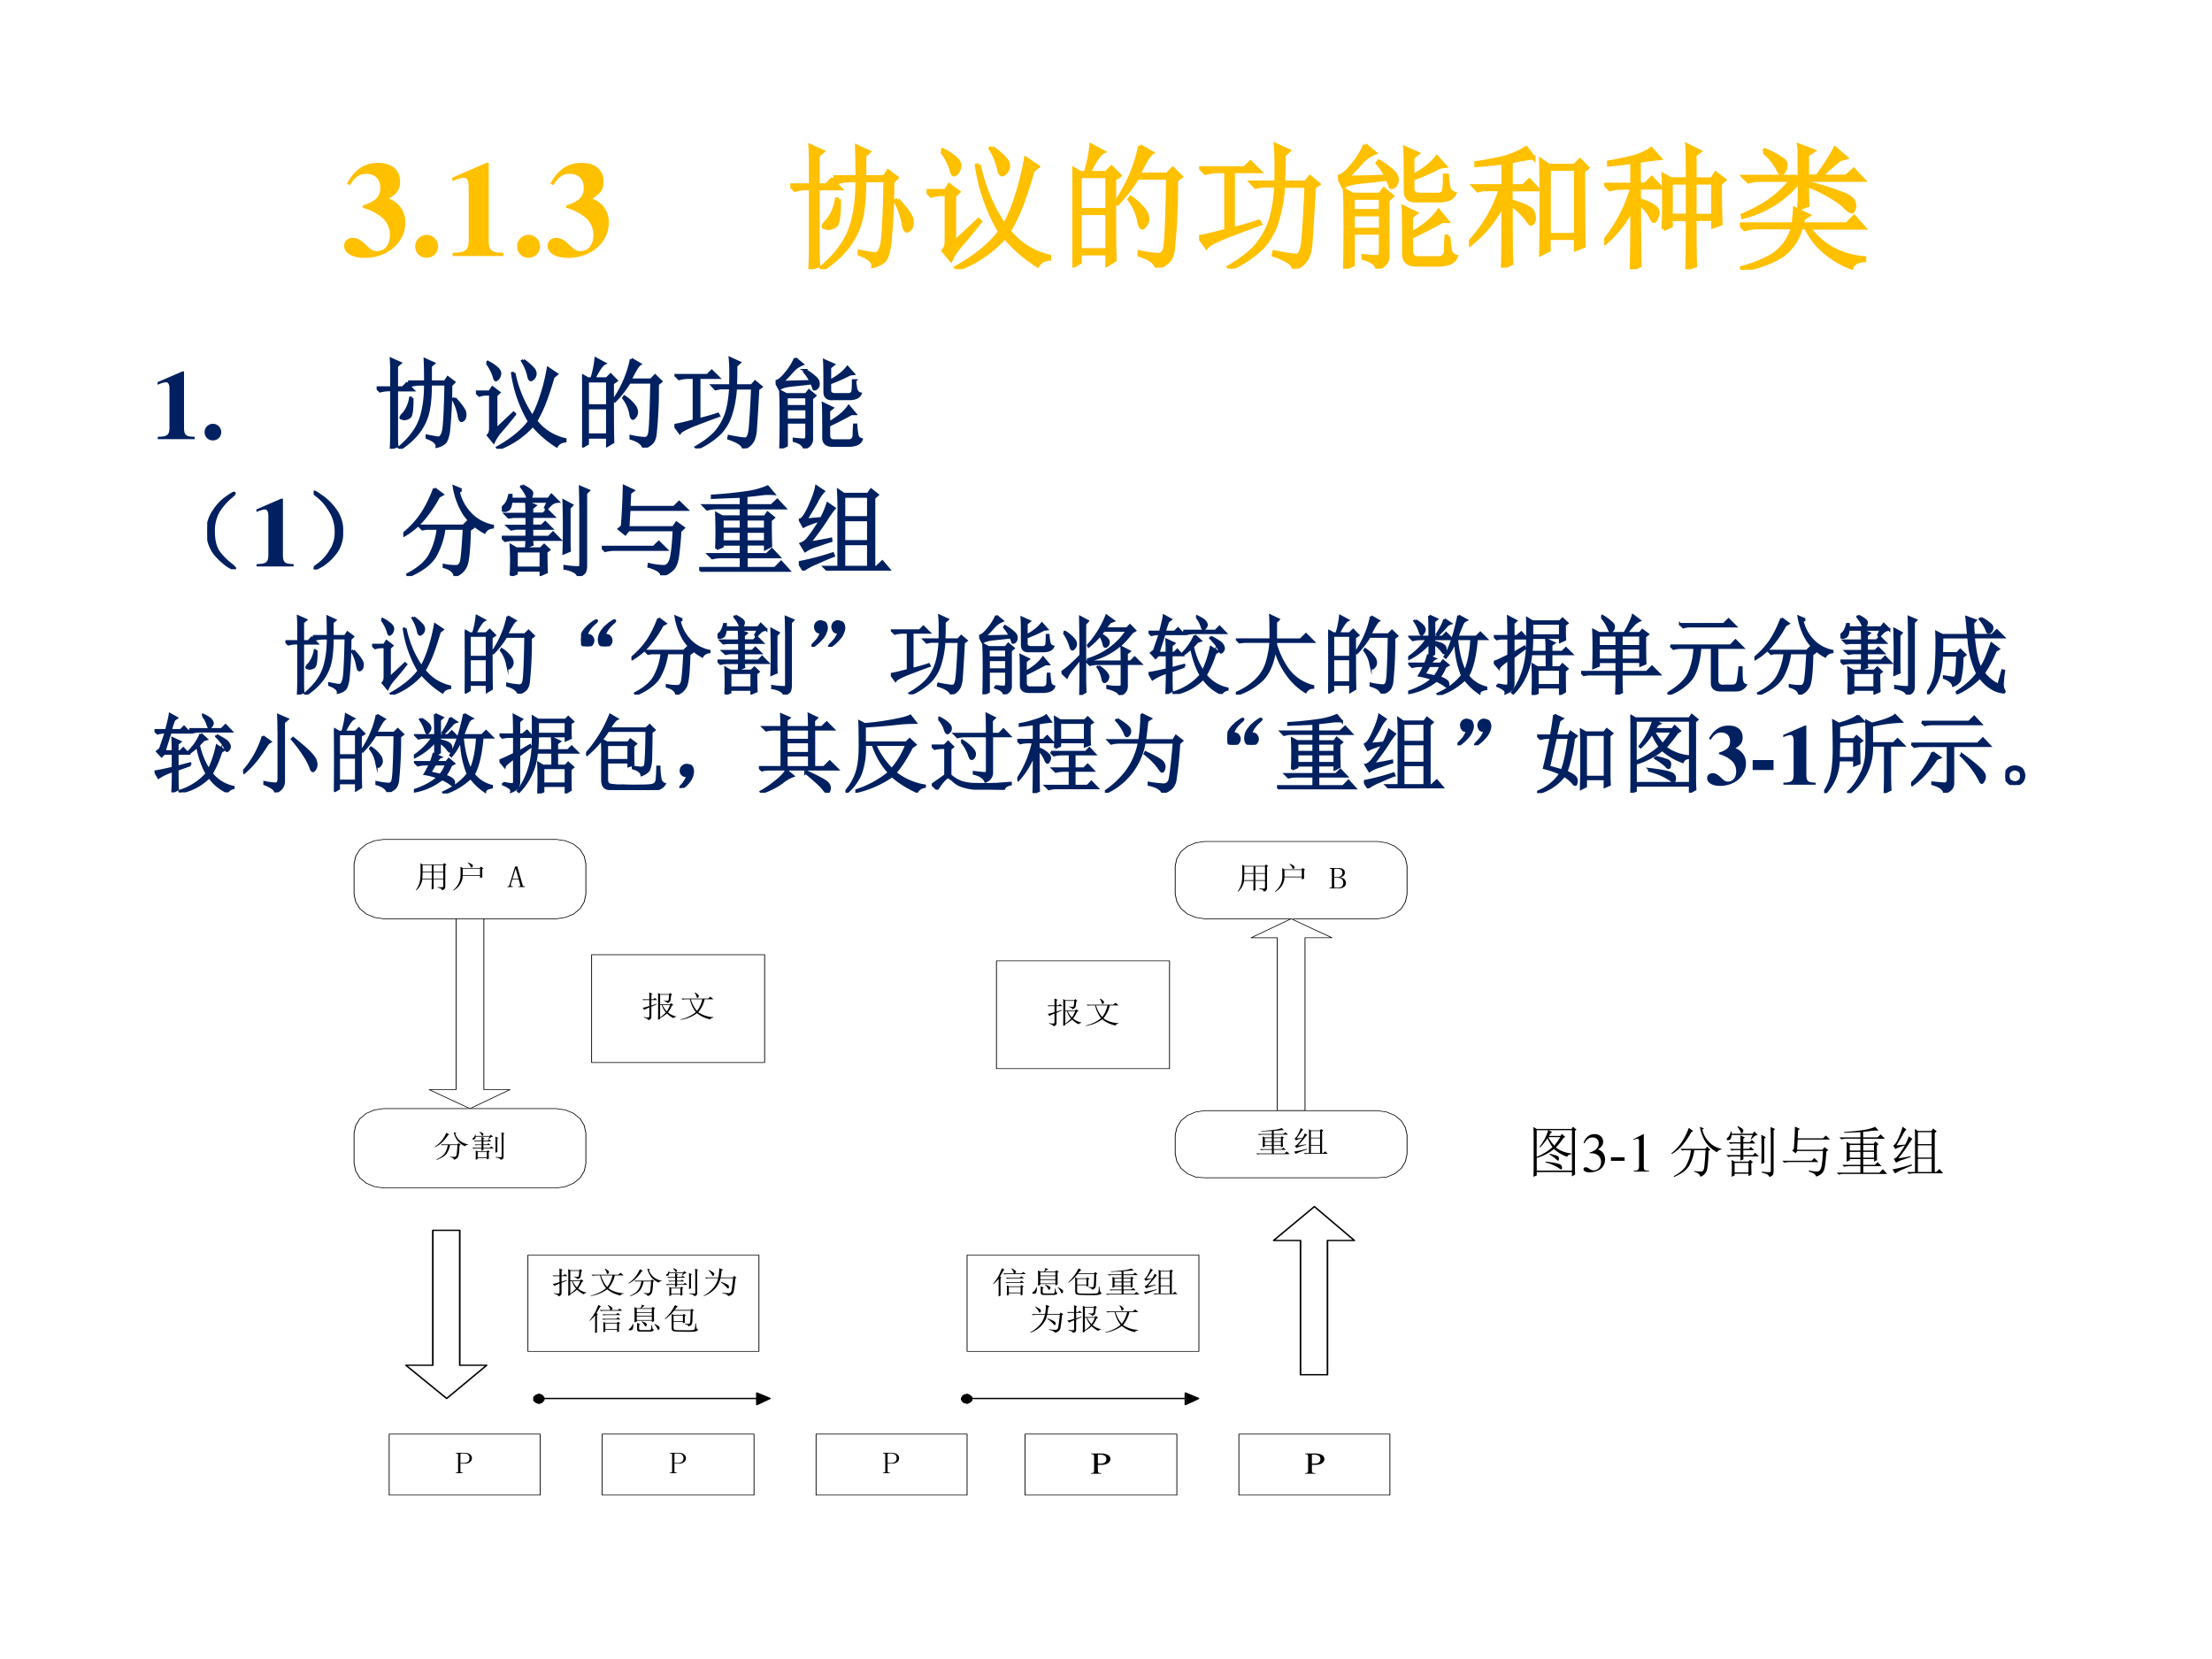 <svg xmlns="http://www.w3.org/2000/svg" xmlns:xlink="http://www.w3.org/1999/xlink" width="960" height="720" viewBox="0 0 720 540"><rect x="0" y="0" width="720" height="540" fill="#808080" stroke="none"/><g data-name="P"><clipPath id="a"><path fill-rule="evenodd" d="M0 540h720V0H0Z"/></clipPath><g clip-path="url(#a)"><path fill="#fff" fill-rule="evenodd" d="M0 540h720V0H0Z"/></g></g><g data-name="P"><symbol id="b"><path d="M.042.537C.08.598.113.621.165.621.228.621.267.582.267.518.267.452.232.417.137.387V.37A.368.368 0 0 0 .289.29.167.167 0 0 0 .338.168C.338.096.3.05.24.05.216.05.197.061.164.093.125.132.096.148.065.148.027.148 0 .124 0 .09 0 .036.06 0 .152 0c.168 0 .3.114.3.26A.183.183 0 0 1 .33.438c.064.039.083.068.083.127C.413.651.352.702.25.702.151.702.076.652.021.549L.042.537Z"/></symbol><symbol id="c"><path d="M.084.169A.085.085 0 0 1 0 .085C0 .037.036 0 .083 0c.048 0 .086.036.086.083a.085.085 0 0 1-.085.086Z"/></symbol><symbol id="d"><path d="M.377.024C.287.025.269.041.269.118v.57H.252L0 .579V.553a.162.162 0 0 1 .02.008c.027.01.052.017.065.017C.11.578.121.556.121.509V.124C.122.043.101.025.002.024V0h.375v.024Z"/></symbol><use xlink:href="#b" fill="#ffc000" transform="matrix(44.064 0 0 -44.064 112.015 83.947)"/><use xlink:href="#c" fill="#ffc000" transform="matrix(44.064 0 0 -44.064 135.149 83.903)"/><use xlink:href="#d" fill="#ffc000" transform="matrix(44.064 0 0 -44.064 147.222 83.33)"/><use xlink:href="#c" fill="#ffc000" transform="matrix(44.064 0 0 -44.064 168.329 83.903)"/><use xlink:href="#b" fill="#ffc000" transform="matrix(44.064 0 0 -44.064 178.243 83.947)"/><symbol id="e"><path d="M-2147483500-2147483500Z"/></symbol><use xlink:href="#e" fill="#ffc000" transform="matrix(44.064 0 0 -44.064 94626710000 -94626710000)"/></g><g data-name="P"><symbol id="f"><path d="M.36.516C.361.404.353.34.335.324A.094.094 0 0 0 .28.304.107.107 0 0 0 .258.31C.25.31.246.314.246.316c0 .008.01.023.031.043a.34.34 0 0 1 .067.157h.015M.793.512C.866.434.901.38.898.352.898.326.893.307.883.297.873.289.866.285.863.285.85.285.841.305.836.344a.552.552 0 0 1-.059.16l.016.008M.32.68h.176C.496.766.495.84.492.906L.578.867.547.84V.68h.148l.028.043.062-.047L.754.645A4.496 4.496 0 0 0 .73.168C.72.113.707.078.691.062A.181.181 0 0 0 .613.024C.616.057.582.087.512.113V.13c.052-.01.09-.017.113-.02.026 0 .044.026.055.079.01.054.018.21.023.468H.547C.547.518.535.411.512.336A.548.548 0 0 0 .406.145.756.756 0 0 0 .238 0L.23.012c.068.057.12.114.157.172.039.057.066.123.082.199.018.075.027.166.027.273H.45A.355.355 0 0 1 .355.645L.32.68M.203.129c0-.04.001-.073.004-.102L.148.007a4 4 0 0 1 .004.145v.446H.13A.355.355 0 0 1 .035.586L0 .62h.152v.18c0 .028-.001.065-.004.11l.09-.04L.203.84V.62h.063l.039.04.062-.063H.203v-.47Z"/></symbol><symbol id="g"><path d="M.484.898a.571.571 0 0 0 .102-.09.074.074 0 0 0 .016-.054.07.07 0 0 0-.02-.04C.572.705.564.7.559.7.549.7.54.714.535.742a.48.48 0 0 1-.062.149l.011.007M.387.77A1.24 1.24 0 0 1 .574.324c.034.058.064.128.09.211.029.086.052.18.07.281L.82.758.785.73a3.55 3.55 0 0 0-.07-.218 1.345 1.345 0 0 0-.106-.23.523.523 0 0 1 .297-.188V.078C.865.073.836.056.82.028a1.056 1.056 0 0 0-.242.21A.872.872 0 0 0 .227 0L.219.012C.362.092.47.18.543.277a1.345 1.345 0 0 0-.172.489L.387.77M.113.87.121.88c.04-.02.07-.042.094-.063C.238.796.247.775.242.754.237.734.23.719.22.71.21.703.206.699.203.699.195.7.19.712.183.74a.474.474 0 0 1-.07.132M.125.137c.016.015.023.039.023.07v.348H.11A.289.289 0 0 1 .035.543L0 .578h.14l.028.043.066-.05-.03-.028V.195l.179.168.012-.011a3.935 3.935 0 0 0-.149-.18A.452.452 0 0 1 .18.07L.125.137Z"/></symbol><symbol id="h"><path d="M.055.676v-.25h.203v.25H.055m0-.274V.13h.203v.273H.055m.254.25c0-.304 0-.504.004-.597L.258.023v.082H.055V.04L0 .008a17.08 17.08 0 0 1 0 .726L.059.7h.039A.98.98 0 0 1 .14.902L.227.855C.2.842.165.79.12.7H.25l.04.04.058-.06-.04-.027M.5.898l.086-.05C.566.835.533.78.488.688H.7L.742.73.801.672.766.645a4.532 4.532 0 0 0-.024-.52C.734.085.722.059.703.043A.213.213 0 0 0 .625 0C.612.042.569.073.496.094v.02a.82.82 0 0 1 .14-.02c.03 0 .046.022.051.066.008.044.015.212.02.504H.48A1.06 1.06 0 0 0 .332.473L.32.48A1.113 1.113 0 0 1 .5.898M.43.516A.375.375 0 0 0 .54.41.12.12 0 0 0 .554.363.073.073 0 0 0 .539.316C.53.303.521.296.516.296c-.01 0-.019.02-.024.056a.383.383 0 0 1-.07.152L.43.516Z"/></symbol><symbol id="i"><path d="M.57.637C.573.762.572.854.566.914L.66.871.625.84C.625.76.624.69.621.637h.164L.82.676.88.625.848.602A23 23 0 0 0 .824.199C.82.132.806.085.785.06A.164.164 0 0 0 .7 0C.697.036.647.07.551.102l.004.02C.643.104.698.097.719.097c.023 0 .039.027.047.082.007.054.017.199.027.433H.621A1.111 1.111 0 0 0 .574.348a.488.488 0 0 0-.11-.192A.793.793 0 0 0 .23 0L.22.012c.086.05.152.1.199.152a.573.573 0 0 1 .105.18C.547.41.563.5.57.614H.465L.418.604.387.637H.57M.25.293c.073.018.137.036.191.055L.45.332A8.12 8.12 0 0 1 .172.227C.104.197.065.176.055.16L0 .234C.04.24.105.255.2.281V.72H.14A.355.355 0 0 1 .048.707L.012.742h.324l.043.043L.445.72H.25V.293Z"/></symbol><symbol id="j"><path d="M.2.914.27.855A.262.262 0 0 1 .164.777 1.4 1.4 0 0 0 .062.672L.36.68A.527.527 0 0 1 .293.78l.008.012A.513.513 0 0 0 .402.719C.426.698.436.677.434.656A.058.058 0 0 0 .418.613C.408.605.4.602.395.602.389.602.387.605.387.613l-.02.051a13.587 13.587 0 0 0-.18-.02C.113.638.064.625.04.606L0 .68c.026 0 .061.027.105.082A.589.589 0 0 1 .2.914M.051 0c.002.055.004.155.004.3C.055.448.053.54.05.579L.109.547h.2l.03.039.06-.05L.366.507V.109C.372.06.347.023.29 0 .286.034.253.06.188.078v.016A1.17 1.17 0 0 1 .288.086C.307.086.316.1.316.129v.137H.11V.03L.051 0m.058.523V.426h.207v.097H.11m0-.12V.288h.207v.113H.11M.5.574C.5.757.499.862.496.891l.09-.04L.55.822V.683c.08.041.14.088.18.14L.788.758.754.754A1.582 1.582 0 0 0 .55.664V.59C.55.56.57.547.609.547h.133c.026.002.04.015.043.039.003.026.004.06.004.102h.016A.763.763 0 0 1 .816.602.06.06 0 0 1 .86.555C.844.52.806.504.746.504H.582C.527.5.5.524.5.574M.488.102c0 .203-.001.32-.004.351L.574.41.54.383V.258c.091.05.159.105.203.168L.805.352H.77A3.916 3.916 0 0 0 .54.234V.137C.54.095.558.076.597.078H.75C.779.081.794.1.797.133c0 .031.001.066.004.105h.015A.804.804 0 0 1 .828.133C.836.109.85.095.871.09.858.053.82.034.754.03h-.18C.52.031.491.055.488.101Z"/></symbol><symbol id="k"><path d="M.309.473c0-.24 0-.387.004-.442L.25 0c.003.078.004.236.004.473a1.033 1.033 0 0 0-.11-.168.94.94 0 0 0-.136-.133L0 .184a1.02 1.02 0 0 1 .234.395H.102L.066.57l-.03.032h.218v.175a3.9 3.9 0 0 0-.2-.02v.016c.09.013.162.028.22.043.057.019.106.04.148.067l.055-.07A1.327 1.327 0 0 1 .309.784V.602h.093l.043.043.063-.067h-.2V.492c.1-.031.153-.057.16-.078A.119.119 0 0 0 .48.371.078.078 0 0 0 .473.336C.467.328.463.324.46.324c-.008 0-.017.01-.027.028a.608.608 0 0 1-.125.12m.535.243C.844.42.845.235.848.16L.789.137v.082h-.2v-.09L.532.102a16.022 16.022 0 0 1 0 .691L.59.753H.78l.04.04.054-.055L.844.715M.59.73V.242h.2V.73h-.2Z"/></symbol><symbol id="l"><path d="M.492.64V.396h.125V.64H.492m.176 0V.395h.137V.64H.668M.438.297a4.605 4.605 0 0 1 0 .398l.054-.03h.125c0 .124-.001.207-.004.25L.703.87.668.844v-.18h.129l.027.043L.887.66.855.63C.855.522.857.424.86.336L.805.316v.055H.668c0-.193.001-.307.004-.344L.613.004C.616.1.617.223.617.37H.492v-.05L.438.296M.203 0c.003.12.004.27.004.453a.795.795 0 0 0-.2-.258L0 .207a1.125 1.125 0 0 1 .207.395h-.07A.355.355 0 0 1 .043.59L.008.625h.199v.168a3.14 3.14 0 0 0-.172-.02V.79c.052.008.11.02.172.035.063.018.11.04.14.063L.408.82A2.894 2.894 0 0 1 .256.8V.626h.048l.047.047.066-.07h-.16v-.09C.32.49.358.474.37.46.387.448.395.434.395.418a.092.092 0 0 0-.012-.04C.378.364.373.356.367.356.362.355.354.367.344.391a.372.372 0 0 1-.086.101C.258.224.259.07.262.027L.203 0Z"/></symbol><symbol id="m"><path d="m.176.871.008.012A.552.552 0 0 0 .304.82C.329.805.34.788.337.77A.082.082 0 0 0 .324.727C.316.717.31.71.304.71.298.71.289.724.278.75a.437.437 0 0 1-.101.121M.44.688v.167c0 .019 0 .04-.004.063L.54.878.496.849v-.16H.57c.06.08.104.15.133.207L.781.828.738.816A1.686 1.686 0 0 1 .594.688h.191l.055.05.07-.074H.496V.641A1.8 1.8 0 0 0 .79.547C.82.529.837.513.84.5A.165.165 0 0 0 .845.473.056.056 0 0 0 .836.44C.833.434.83.43.828.43.815.43.794.445.766.477a.973.973 0 0 1-.27.148c0-.08.001-.13.004-.148L.437.453C.44.487.442.556.442.66A.779.779 0 0 0 .277.504.8.8 0 0 0 .023.39L.02.402c.096.042.17.084.222.125A.68.68 0 0 1 .38.664H.156A.355.355 0 0 1 .063.652L.027.687h.414M.47.38A.782.782 0 0 0 .453.336H.79L.844.39l.07-.079H.508A.539.539 0 0 1 .672.16.596.596 0 0 1 .918.086V.07C.868.068.838.05.824.016a.664.664 0 0 0-.219.136.528.528 0 0 0-.117.16H.45A.365.365 0 0 0 .301.099.769.769 0 0 0 .008 0L.004.012a.856.856 0 0 1 .242.097.361.361 0 0 1 .145.204H.129A.355.355 0 0 1 .035.3L0 .336h.395C.4.372.404.41.406.449L.504.402.469.38Z"/></symbol><use xlink:href="#f" fill="#ffc000" transform="matrix(44.064 0 0 -44.064 257.233 87.633)"/><use xlink:href="#g" fill="#ffc000" transform="matrix(44.064 0 0 -44.064 301.59 87.633)"/><use xlink:href="#h" fill="#ffc000" transform="matrix(44.064 0 0 -44.064 349.044 87.117)"/><use xlink:href="#i" fill="#ffc000" transform="matrix(44.064 0 0 -44.064 390.302 87.461)"/><use xlink:href="#j" fill="#ffc000" transform="matrix(44.064 0 0 -44.064 435.518 87.461)"/><use xlink:href="#k" fill="#ffc000" transform="matrix(44.064 0 0 -44.064 478.153 87.117)"/><use xlink:href="#l" fill="#ffc000" transform="matrix(44.064 0 0 -44.064 522.165 87.633)"/><use xlink:href="#m" fill="#ffc000" transform="matrix(44.064 0 0 -44.064 566.35 87.805)"/><use xlink:href="#f" fill="none" stroke="#ffc000" stroke-miterlimit="10" stroke-width=".029" transform="matrix(44.064 0 0 -44.064 257.233 87.633)"/><use xlink:href="#g" fill="none" stroke="#ffc000" stroke-miterlimit="10" stroke-width=".029" transform="matrix(44.064 0 0 -44.064 301.59 87.633)"/><use xlink:href="#h" fill="none" stroke="#ffc000" stroke-miterlimit="10" stroke-width=".029" transform="matrix(44.064 0 0 -44.064 349.044 87.117)"/><use xlink:href="#i" fill="none" stroke="#ffc000" stroke-miterlimit="10" stroke-width=".029" transform="matrix(44.064 0 0 -44.064 390.302 87.461)"/><use xlink:href="#j" fill="none" stroke="#ffc000" stroke-miterlimit="10" stroke-width=".029" transform="matrix(44.064 0 0 -44.064 435.518 87.461)"/><use xlink:href="#k" fill="none" stroke="#ffc000" stroke-miterlimit="10" stroke-width=".029" transform="matrix(44.064 0 0 -44.064 478.153 87.117)"/><use xlink:href="#l" fill="none" stroke="#ffc000" stroke-miterlimit="10" stroke-width=".029" transform="matrix(44.064 0 0 -44.064 522.165 87.633)"/><use xlink:href="#m" fill="none" stroke="#ffc000" stroke-miterlimit="10" stroke-width=".029" transform="matrix(44.064 0 0 -44.064 566.35 87.805)"/></g><use xlink:href="#e" fill="#ffc000" data-name="P" transform="matrix(44.064 0 0 -44.064 94626710000 -94626710000)"/><g fill="#002060" data-name="P"><use xlink:href="#d" transform="matrix(32.04 0 0 -32.04 51.283 142.94)"/><use xlink:href="#c" transform="matrix(32.04 0 0 -32.04 66.594 143.357)"/><use xlink:href="#e" transform="matrix(32.04 0 0 -32.04 68805370000 -68805370000)"/></g><g data-name="P"><use xlink:href="#f" fill="#002060" transform="matrix(32.04 0 0 -32.04 122.597 146.069)"/><use xlink:href="#g" fill="#002060" transform="matrix(32.04 0 0 -32.04 154.906 146.069)"/><use xlink:href="#h" fill="#002060" transform="matrix(32.04 0 0 -32.04 189.468 145.693)"/><use xlink:href="#i" fill="#002060" transform="matrix(32.04 0 0 -32.04 219.524 145.944)"/><use xlink:href="#j" fill="#002060" transform="matrix(32.04 0 0 -32.04 252.46 145.944)"/><use xlink:href="#f" fill="none" stroke="#002060" stroke-miterlimit="10" stroke-width=".029" transform="matrix(32.04 0 0 -32.04 122.597 146.069)"/><use xlink:href="#g" fill="none" stroke="#002060" stroke-miterlimit="10" stroke-width=".029" transform="matrix(32.04 0 0 -32.04 154.906 146.069)"/><use xlink:href="#h" fill="none" stroke="#002060" stroke-miterlimit="10" stroke-width=".029" transform="matrix(32.04 0 0 -32.04 189.468 145.693)"/><use xlink:href="#i" fill="none" stroke="#002060" stroke-miterlimit="10" stroke-width=".029" transform="matrix(32.04 0 0 -32.04 219.524 145.944)"/><use xlink:href="#j" fill="none" stroke="#002060" stroke-miterlimit="10" stroke-width=".029" transform="matrix(32.04 0 0 -32.04 252.46 145.944)"/></g><use xlink:href="#e" fill="#002060" data-name="P" transform="matrix(32.04 0 0 -32.04 68805370000 -68805370000)"/><g data-name="P"><symbol id="n"><path d="M.224.06C.266.029.284.01.279.005.273 0 .249.012.204.04a.693.693 0 0 0-.128.121.365.365 0 0 0-.07.196.352.352 0 0 0 .05.215c.04.065.085.116.137.152.054.039.082.055.082.047C.277.766.26.749.224.72a.627.627 0 0 1-.11-.13.395.395 0 0 1-.05-.21c0-.087.017-.154.05-.204A.594.594 0 0 1 .225.06Z"/></symbol><use xlink:href="#n" fill="#002060" transform="matrix(32.064 0 0 -32.064 67.445 185.288)"/><use xlink:href="#n" fill="none" stroke="#002060" stroke-miterlimit="10" stroke-width=".029" transform="matrix(32.064 0 0 -32.064 67.445 185.288)"/></g><use xlink:href="#d" fill="#002060" data-name="P" transform="matrix(32.064 0 0 -32.064 83.468 184.37)"/><g data-name="P"><symbol id="o"><path d="M.219.168a.503.503 0 0 0-.14-.129C.028.01.002 0 0 .008c0 .005.02.022.059.05a.479.479 0 0 1 .113.13c.042.062.06.134.055.214a.384.384 0 0 1-.063.2A.549.549 0 0 1 .06.73C.019.762 0 .78 0 .785.003.793.027.78.074.746A.542.542 0 0 0 .22.602.342.342 0 0 0 .285.379.325.325 0 0 0 .22.168Z"/></symbol><symbol id="p"><path d="M.316.887.395.828.359.808A1.274 1.274 0 0 0 .211.587.74.74 0 0 0 .008.414L0 .426a.967.967 0 0 1 .18.191c.052.076.097.166.136.27M.59.875.559.855a.483.483 0 0 1 .14-.242.426.426 0 0 1 .207-.105V.496C.867.491.84.474.824.446a.575.575 0 0 0-.207.187.746.746 0 0 0-.101.273L.59.875M.164.508H.61l.04.039.054-.055L.672.47C.667.263.654.139.632.098A.18.18 0 0 0 .524.004C.516.046.48.076.414.094v.015A.564.564 0 0 1 .54.098c.02 0 .037.014.047.043.01.028.02.143.031.343H.414A.751.751 0 0 0 .32.2C.273.124.184.057.05 0L.044.016c.117.06.195.13.234.21.042.084.067.17.075.258H.23L.195.477l-.03.03Z"/></symbol><symbol id="q"><path d="M.148.254V.082h.25v.172h-.25m.059.664C.277.884.31.857.305.836.302.816.297.802.289.796.284.793.28.79.273.79.266.79.26.797.258.812a.444.444 0 0 1-.059.094l.008.012m.23-.234.036.074h-.38C.09.71.079.684.064.676A.067.067 0 0 0 .03.664a.043.043 0 0 0-.02.004C.008.673.005.678.005.68c0 .01.008.022.023.035.021.018.038.053.051.105h.016V.781h.379l.03.04.063-.063a.13.13 0 0 1-.058-.02A.429.429 0 0 1 .453.68L.437.684M.305.37c0-.02.001-.038.004-.05L.25.296A.836.836 0 0 1 .254.37H.129A.355.355 0 0 1 .035.36L0 .395h.254v.09h-.11L.095.476l-.032.03h.192v.098H.117L.07.598l-.03.03h.214C.254.674.253.715.25.75L.336.715.305.69V.63h.117L.46.668.523.605H.305V.508h.101l.035.035L.5.484H.305v-.09h.172L.52.438.586.371H.305M.094.004a2.824 2.824 0 0 1 0 .305L.148.277h.247L.43.312.477.267.449.246C.45.145.451.076.453.04L.398.016v.043h-.25V.027L.094.004m.59.687V.363c0-.039 0-.074.003-.105L.63.234a8.194 8.194 0 0 1 0 .528L.71.719.684.69M.64.078v.02A.862.862 0 0 1 .785.086c.01.003.016.012.016.027v.578C.8.775.799.845.797.902L.879.867.852.84V.105C.852.072.846.048.836.035A.133.133 0 0 0 .777 0C.767.036.721.063.641.078Z"/></symbol><symbol id="r"><path d="M0 .285h.527l.051.05.074-.073H.125A.34.34 0 0 1 .035.25L0 .285m.207.211a6.838 6.838 0 0 1 .02.406L.317.86.284.836.277.69h.457l.051.051L.86.668H.277L.266.484h.46l.032.047.07-.05L.793.448A2.94 2.94 0 0 0 .77.195C.76.125.74.078.71.055A.215.215 0 0 0 .606 0C.608.034.565.064.477.09L.48.11A.684.684 0 0 1 .63.09C.67.09.698.128.71.203c.013.078.02.164.023.258H.27L.238.42.176.47l.031.027Z"/></symbol><symbol id="s"><path d="M.477.41V.305h.195V.41H.477M.176.234a4.322 4.322 0 0 1 0 .356L.234.559h.192v.09h-.25A.355.355 0 0 1 .082.636L.047.672h.379v.094A66.25 66.25 0 0 1 .133.754V.77C.26.777.376.79.48.805a.809.809 0 0 1 .215.058l.059-.07a.611.611 0 0 1-.098 0 4.232 4.232 0 0 0-.18-.02V.672h.258l.059.055.074-.079h-.39v-.09h.191l.027.04L.754.55.723.523c0-.109.001-.196.004-.261L.672.234v.047H.477V.176h.21l.051.05.07-.074H.478V.035H.77l.062.063L.91.012H.13A.355.355 0 0 1 .035 0L0 .035h.426v.117h-.2A.355.355 0 0 1 .134.141L.098.176h.328V.28H.234V.258L.176.234m.058.301V.434h.192v.101H.234m0-.125V.305h.192V.41H.234m.243.125V.434h.195v.101H.477Z"/></symbol><symbol id="t"><path d="M.105.281c.1.016.172.029.22.04L.327.304a4.358 4.358 0 0 1-.14-.047.412.412 0 0 1-.122-.055l-.043.07a.166.166 0 0 1 .079.063C.13.37.17.428.222.512A.56.56 0 0 1 .118.48a.463.463 0 0 1-.07-.03L.012.515C.038.52.07.566.109.652c.04.089.063.155.07.2L.25.805A.409.409 0 0 1 .18.699 4.632 4.632 0 0 0 .07.516L.23.53c.027.05.047.1.063.149L.359.633a.908.908 0 0 1-.078-.11A2.879 2.879 0 0 0 .105.281M0 .082a2.627 2.627 0 0 1 .344.09l.008-.02a2.151 2.151 0 0 1-.164-.07.622.622 0 0 1-.141-.074L0 .082m.457.672V.539h.25v.215h-.25m0-.238v-.22h.25v.22h-.25m0-.243V.035h.25v.238h-.25m-.05.313c0 .107-.002.182-.005.227L.457.776h.246L.734.82.797.77.762.738V.035h.027L.848.09.914.012H.391A.355.355 0 0 1 .297 0L.262.035h.144v.55Z"/></symbol><use xlink:href="#o" fill="#002060" transform="matrix(32.064 0 0 -32.064 102.098 185.372)"/><use xlink:href="#p" fill="#002060" transform="matrix(32.064 0 0 -32.064 131.276 187.501)"/><use xlink:href="#q" fill="#002060" transform="matrix(32.064 0 0 -32.064 163.335 187.501)"/><use xlink:href="#r" fill="#002060" transform="matrix(32.064 0 0 -32.064 195.895 187.25)"/><use xlink:href="#s" fill="#002060" transform="matrix(32.064 0 0 -32.064 227.578 186.123)"/><use xlink:href="#t" fill="#002060" transform="matrix(32.064 0 0 -32.064 260.012 185.748)"/><use xlink:href="#o" fill="none" stroke="#002060" stroke-miterlimit="10" stroke-width=".029" transform="matrix(32.064 0 0 -32.064 102.098 185.372)"/><use xlink:href="#p" fill="none" stroke="#002060" stroke-miterlimit="10" stroke-width=".029" transform="matrix(32.064 0 0 -32.064 131.276 187.501)"/><use xlink:href="#q" fill="none" stroke="#002060" stroke-miterlimit="10" stroke-width=".029" transform="matrix(32.064 0 0 -32.064 163.335 187.501)"/><use xlink:href="#r" fill="none" stroke="#002060" stroke-miterlimit="10" stroke-width=".029" transform="matrix(32.064 0 0 -32.064 195.895 187.25)"/><use xlink:href="#s" fill="none" stroke="#002060" stroke-miterlimit="10" stroke-width=".029" transform="matrix(32.064 0 0 -32.064 227.578 186.123)"/><use xlink:href="#t" fill="none" stroke="#002060" stroke-miterlimit="10" stroke-width=".029" transform="matrix(32.064 0 0 -32.064 260.012 185.748)"/></g><use xlink:href="#e" fill="#002060" data-name="P" transform="matrix(32.064 0 0 -32.064 68856909000 -68856909000)"/><g data-name="P"><symbol id="u"><path d="M.063.129c.03.003.052-.004.062-.02A.063.063 0 0 0 .141.06.067.067 0 0 0 .075 0a.181.181 0 0 0-.036.004.063.063 0 0 0-.031.027A.147.147 0 0 0 0 .078c0 .013.003.03.008.05.008.022.02.044.039.067a.428.428 0 0 0 .129.106C.18.3.184.299.184.297.184.292.174.28.156.266A.408.408 0 0 1 .098.203.282.282 0 0 1 .062.13m.211 0C.305.132.326.125.336.109A.063.063 0 0 0 .352.06.067.067 0 0 0 .286 0 .181.181 0 0 0 .25.004.063.063 0 0 0 .219.03.147.147 0 0 0 .21.078c0 .013.003.03.008.05.008.022.02.044.039.067a.428.428 0 0 0 .129.106C.392.3.395.299.395.297.395.292.385.28.367.266A.408.408 0 0 1 .31.203.282.282 0 0 1 .273.13Z"/></symbol><symbol id="v"><path d="M.118.167C.09.167.07.173.06.187a.09.09 0 0 0-.016.05c.003.02.01.035.02.043.013.01.026.016.039.016.01 0 .022-.003.035-.008A.038.038 0 0 0 .169.26.104.104 0 0 0 .177.221a.13.13 0 0 0-.012-.05A.194.194 0 0 0 .13.108.497.497 0 0 0 .056.034C.027.01.01 0 .006.003 0 .005.008.018.032.042c.023.023.04.043.05.058l.035.067m.204 0c-.029 0-.049.006-.059.02a.09.09 0 0 0-.016.05c.003.02.01.035.02.043.013.01.026.016.039.016.01 0 .022-.003.035-.008A.038.038 0 0 0 .372.26.104.104 0 0 0 .38.221a.13.13 0 0 0-.012-.05.194.194 0 0 0-.035-.063A.497.497 0 0 0 .26.034C.23.01.214 0 .21.003.202.005.211.018.235.042c.023.023.04.043.05.058.01.018.023.04.036.067Z"/></symbol><symbol id="w"><path d="M.758.363V.102C.758.052.73.018.676 0 .673.031.626.059.536.082v.02A.542.542 0 0 1 .683.094c.013.002.02.01.02.023v.246H.425A.355.355 0 0 1 .332.352L.297.387h.406C.703.467.702.523.7.555L.79.508.758.484V.387h.047l.047.047.07-.07H.758M.434.331a.318.318 0 0 0 .09-.078C.538.236.545.219.542.204a.07.07 0 0 0-.02-.04C.513.156.505.152.5.152.49.152.482.168.477.2a.366.366 0 0 1-.055.125l.012.008m.132.516A.816.816 0 0 1 .508.773h.254L.797.81.855.75.82.73A1.14 1.14 0 0 0 .7.594.93.93 0 0 0 .55.488.734.734 0 0 0 .31.402v.012c.093.029.18.072.257.129.081.06.146.129.196.207h-.27A2.797 2.797 0 0 1 .457.707a.352.352 0 0 0 .07-.05C.543.64.55.623.547.604A.053.053 0 0 0 .527.57C.52.565.514.563.512.563c-.01 0-.017.01-.02.03A.373.373 0 0 1 .45.696.902.902 0 0 0 .316.566L.31.578a1.143 1.143 0 0 1 .214.344L.605.863.566.848M.027.727.04.734a.408.408 0 0 0 .106-.09.085.085 0 0 0 .02-.062C.16.564.154.551.144.543.137.535.132.531.129.531c-.01 0-.02.016-.027.047a.555.555 0 0 1-.075.149M.22.004c.002.07.004.21.004.422A4.575 4.575 0 0 1 .129.309.377.377 0 0 1 .062.207L0 .266c.02.01.052.033.094.07.044.039.087.08.129.125C.223.695.22.844.219.906L.305.86.273.824V.176c0-.037.002-.084.004-.14L.22.003Z"/></symbol><symbol id="x"><path d="M.418.32.266.266c0-.102 0-.179.004-.23L.21.003C.215.105.216.187.216.25A.582.582 0 0 1 .047.172l-.04.07c.042.005.111.02.208.043v.168H.113L.082.422l-.05.055.034.027.067.195H.129A.355.355 0 0 1 .035.688L0 .723h.137C.163.819.177.882.18.91L.258.867.227.844a1.366 1.366 0 0 1-.04-.121h.118l.039.039.058-.063H.184L.114.477h.1c0 .049 0 .1-.003.152l.086-.04L.266.564V.477H.3l.035.035L.39.453H.266V.297l.148.039L.418.32m.145.57.003.012C.621.876.652.855.66.84.67.827.676.815.676.805.676.795.67.783.66.77.65.76.643.754.64.754.634.754.626.767.618.793a.283.283 0 0 1-.054.098M.405.734h.375l.047.047.067-.07h-.38A.289.289 0 0 1 .442.699L.406.734M.54.68.605.62.57.61A.917.917 0 0 0 .402.457L.395.469a.664.664 0 0 1 .144.21M.723.665C.8.625.845.596.855.578.868.56.875.544.875.531.875.521.871.511.863.5.855.49.85.484.843.484.84.484.833.494.825.512a.296.296 0 0 1-.043.07.678.678 0 0 1-.062.07l.004.012m.05-.191A1.16 1.16 0 0 0 .664.219.44.44 0 0 1 .918.062V.052C.884.043.861.027.848.004A.512.512 0 0 0 .637.18.626.626 0 0 0 .293 0v.016a.681.681 0 0 1 .316.203C.565.294.53.39.504.508l.02.004a.859.859 0 0 1 .109-.25 1.26 1.26 0 0 1 .094.281l.078-.05-.032-.02Z"/></symbol><symbol id="y"><path d="M.406.64C.406.78.405.872.402.919L.496.875.465.844V.64h.289l.062.062.086-.086H.465V.586a.97.97 0 0 1 .14-.293.517.517 0 0 1 .293-.195V.082a.1.1 0 0 1-.086-.05.727.727 0 0 0-.222.214.914.914 0 0 0-.133.285C.434.372.384.254.309.176A.753.753 0 0 0 .004 0L0 .016c.091.039.168.088.23.148.063.06.106.129.13.207C.384.45.4.531.405.617H.098L.043.61.012.641h.394Z"/></symbol><symbol id="z"><path d="M.246.34A4.838 4.838 0 0 1 .188.242l.12-.027a.441.441 0 0 1 .07.125H.247m-.16.527a.345.345 0 0 0 .09-.07C.186.78.19.77.19.762a.063.063 0 0 0-.015-.04C.168.71.16.704.156.704c-.008 0-.015.013-.023.04a.41.41 0 0 1-.059.116l.012.008M.422.88l.07-.047A.098.098 0 0 1 .438.793a2.17 2.17 0 0 0-.09-.094L.336.707c.05.078.078.135.086.172M.246.922l.086-.04L.301.856v-.18h.097L.441.72.508.652H.3V.617C.36.604.397.591.41.578A.049.049 0 0 0 .433.535.168.168 0 0 0 .43.504C.427.494.423.488.418.488S.404.498.391.516A.348.348 0 0 1 .3.598V.477L.254.445.309.422C.296.417.279.397.258.363h.12l.028.035.059-.05L.43.328A.5.5 0 0 0 .36.203.188.188 0 0 0 .44.168.049.049 0 0 0 .465.125C.465.107.46.098.453.098S.436.103.426.113a.5.5 0 0 1-.098.055.723.723 0 0 0-.324-.145L0 .035c.12.04.214.09.281.152a.874.874 0 0 1-.152.04C.139.242.16.28.19.34h-.05A.355.355 0 0 1 .047.328L.012.363h.187C.21.39.22.421.23.457L.25.449v.16A.76.76 0 0 0 .008.422L0 .434C.096.5.17.574.219.652h-.07A.355.355 0 0 1 .054.641L.02.676h.23C.25.77.249.852.246.922m.32-.27C.58.502.611.375.66.273c.042.089.068.215.078.38H.566m.02.269.09-.05A.083.083 0 0 1 .629.823 3.654 3.654 0 0 1 .57.676h.223L.84.723l.07-.07H.797C.78.46.747.315.695.222A.378.378 0 0 1 .906.086V.07C.856.062.831.047.828.023a.706.706 0 0 0-.168.16A.787.787 0 0 0 .352 0L.344.012c.12.054.215.126.285.215C.579.349.553.483.55.629A.687.687 0 0 0 .437.437L.426.446c.062.104.116.263.16.477Z"/></symbol><symbol id="A"><path d="M.453 0a3.962 3.962 0 0 1 0 .352L.508.32h.11v.157H.433A.725.725 0 0 0 .227.02L.215.03c.057.076.1.16.129.254C.375.382.39.492.39.617c.002.128.002.219 0 .274L.449.855h.32l.032.032.054-.051-.03-.02c0-.078 0-.135.003-.171L.773.62v.047H.445C.445.618.443.562.437.5h.18c0 .05-.001.098-.004.145L.7.605.668.582V.5h.129L.84.543.906.477H.668V.32H.77L.8.355l.055-.05L.825.28A5.7 5.7 0 0 1 .827.04L.773.008V.09H.508V.023L.453 0M.445.832v-.14h.328v.14H.445M.508.297V.113h.265v.184H.508M.227.484.355.56.363.543.227.441V.125C.224.078.195.045.14.023.146.05.113.077.043.105v.016A.893.893 0 0 1 .148.105c.016.003.024.013.024.032v.277C.099.362.062.328.059.313L0 .383C.016.385.073.41.172.46v.2h-.09L.035.651.004.684h.168C.172.79.17.866.168.91l.09-.047L.227.836V.684H.27l.05.043L.38.66H.227V.484Z"/></symbol><symbol id="B"><path d="M.203.691V.563h.211V.69h-.21m.265 0V.563H.69V.69H.47M.203.54V.406h.211V.54h-.21m.265 0V.406H.69V.54H.47m-.23.363.007.012A.54.54 0 0 0 .34.848C.368.827.382.808.379.789A.058.058 0 0 0 .363.746C.355.738.35.734.348.734.338.734.327.75.316.781a.431.431 0 0 1-.078.121m.23-.664c0-.106.002-.177.005-.21L.41 0c.003.091.004.17.004.238H.082L.032.23 0 .262h.414v.12h-.21V.337L.143.312a6.128 6.128 0 0 1 0 .438L.208.715h.297a.896.896 0 0 1 .055.101c.02.042.035.077.043.106L.68.863a.213.213 0 0 1-.07-.05A2.249 2.249 0 0 1 .526.715h.157l.03.035.063-.047L.742.676c0-.16.001-.263.004-.313L.691.34v.043H.47V.262h.293l.062.062L.91.238H.47Z"/></symbol><symbol id="C"><path d="M.035.57h.7L.792.63.875.547H.578V.168c0-.05.029-.072.086-.066h.09c.039 0 .061.02.066.058.008.04.015.091.02.156h.02C.86.243.861.193.866.164.872.135.887.117.91.11A.128.128 0 0 0 .797.051H.629C.556.048.519.077.519.137v.41H.38C.366.377.332.257.277.184A.618.618 0 0 0 .007 0L0 .012C.133.09.217.17.254.254a.823.823 0 0 1 .062.293H.164A.355.355 0 0 1 .07.535L.035.57m.113.25h.508l.055.055.078-.078H.27A.274.274 0 0 1 .185.785L.148.82Z"/></symbol><symbol id="D"><path d="M.629.887a.575.575 0 0 0 .11-.075C.756.797.762.78.757.762a.053.053 0 0 0-.02-.035.069.069 0 0 0-.02-.008c-.01 0-.017.01-.023.031a.408.408 0 0 1-.078.125L.63.887M.832.109l.047.168.016-.004a1.594 1.594 0 0 1-.016-.16.15.15 0 0 1 .02-.074C.903.03.9.023.89.023a.367.367 0 0 0-.102.028.457.457 0 0 0-.172.148.826.826 0 0 0-.265-.187L.348.027c.104.068.183.14.238.215a1.108 1.108 0 0 0-.102.422H.176L.172.477h.18l.035.039L.445.46.41.434A1.114 1.114 0 0 0 .38.16.147.147 0 0 0 .305.102C.297.138.262.168.199.192v.015L.301.191C.32.19.335.2.34.223c.005.026.01.103.015.23H.172C.164.237.109.086.008 0L0 .012A.55.55 0 0 1 .105.32c.006.112.008.197.008.254C.113.632.112.681.11.723L.18.688H.48C.473.772.466.844.46.897L.563.86.535.83c0-.043.003-.09.008-.141h.215l.054.054.079-.078H.543C.559.492.586.371.625.301c.02.031.042.071.063.12.02.05.041.106.062.169L.832.527.797.507A1.419 1.419 0 0 0 .66.248.48.48 0 0 1 .832.108Z"/></symbol><use xlink:href="#f" fill="#002060" transform="matrix(27.96 0 0 -27.96 92.905 226.1)"/><use xlink:href="#g" fill="#002060" transform="matrix(27.96 0 0 -27.96 121.119 226.1)"/><use xlink:href="#h" fill="#002060" transform="matrix(27.96 0 0 -27.96 151.298 225.773)"/><use xlink:href="#u" fill="#002060" transform="matrix(27.96 0 0 -27.96 189.122 210.373)"/><use xlink:href="#p" fill="#002060" transform="matrix(27.96 0 0 -27.96 205.54 226.1)"/><use xlink:href="#q" fill="#002060" transform="matrix(27.96 0 0 -27.96 233.535 226.1)"/><use xlink:href="#v" fill="#002060" transform="matrix(27.96 0 0 -27.96 264.114 210.555)"/><use xlink:href="#i" fill="#002060" transform="matrix(27.96 0 0 -27.96 289.961 225.991)"/><use xlink:href="#j" fill="#002060" transform="matrix(27.96 0 0 -27.96 318.72 225.991)"/><use xlink:href="#w" fill="#002060" transform="matrix(27.96 0 0 -27.96 345.514 226.21)"/><use xlink:href="#x" fill="#002060" transform="matrix(27.96 0 0 -27.96 373.836 225.882)"/><use xlink:href="#y" fill="#002060" transform="matrix(27.96 0 0 -27.96 402.268 226.1)"/><use xlink:href="#h" fill="#002060" transform="matrix(27.96 0 0 -27.96 432.338 225.773)"/><use xlink:href="#z" fill="#002060" transform="matrix(27.96 0 0 -27.96 458.367 226.21)"/><use xlink:href="#A" fill="#002060" transform="matrix(27.96 0 0 -27.96 486.227 226.21)"/><use xlink:href="#B" fill="#002060" transform="matrix(27.96 0 0 -27.96 514.659 226.1)"/><use xlink:href="#C" fill="#002060" transform="matrix(27.96 0 0 -27.96 542.763 226.1)"/><use xlink:href="#p" fill="#002060" transform="matrix(27.96 0 0 -27.96 571.06 226.1)"/><use xlink:href="#q" fill="#002060" transform="matrix(27.96 0 0 -27.96 599.054 226.1)"/><use xlink:href="#D" fill="#002060" transform="matrix(27.96 0 0 -27.96 627.242 225.991)"/><use xlink:href="#f" fill="none" stroke="#002060" stroke-miterlimit="10" stroke-width=".029" transform="matrix(27.96 0 0 -27.96 92.905 226.1)"/><use xlink:href="#g" fill="none" stroke="#002060" stroke-miterlimit="10" stroke-width=".029" transform="matrix(27.96 0 0 -27.96 121.119 226.1)"/><use xlink:href="#h" fill="none" stroke="#002060" stroke-miterlimit="10" stroke-width=".029" transform="matrix(27.96 0 0 -27.96 151.298 225.773)"/><use xlink:href="#u" fill="none" stroke="#002060" stroke-miterlimit="10" stroke-width=".029" transform="matrix(27.96 0 0 -27.96 189.122 210.373)"/><use xlink:href="#p" fill="none" stroke="#002060" stroke-miterlimit="10" stroke-width=".029" transform="matrix(27.96 0 0 -27.96 205.54 226.1)"/><use xlink:href="#q" fill="none" stroke="#002060" stroke-miterlimit="10" stroke-width=".029" transform="matrix(27.96 0 0 -27.96 233.535 226.1)"/><use xlink:href="#v" fill="none" stroke="#002060" stroke-miterlimit="10" stroke-width=".029" transform="matrix(27.96 0 0 -27.96 264.114 210.555)"/><use xlink:href="#i" fill="none" stroke="#002060" stroke-miterlimit="10" stroke-width=".029" transform="matrix(27.96 0 0 -27.96 289.961 225.991)"/><use xlink:href="#j" fill="none" stroke="#002060" stroke-miterlimit="10" stroke-width=".029" transform="matrix(27.96 0 0 -27.96 318.72 225.991)"/><use xlink:href="#w" fill="none" stroke="#002060" stroke-miterlimit="10" stroke-width=".029" transform="matrix(27.96 0 0 -27.96 345.514 226.21)"/><use xlink:href="#x" fill="none" stroke="#002060" stroke-miterlimit="10" stroke-width=".029" transform="matrix(27.96 0 0 -27.96 373.836 225.882)"/><use xlink:href="#y" fill="none" stroke="#002060" stroke-miterlimit="10" stroke-width=".029" transform="matrix(27.96 0 0 -27.96 402.268 226.1)"/><use xlink:href="#h" fill="none" stroke="#002060" stroke-miterlimit="10" stroke-width=".029" transform="matrix(27.96 0 0 -27.96 432.338 225.773)"/><use xlink:href="#z" fill="none" stroke="#002060" stroke-miterlimit="10" stroke-width=".029" transform="matrix(27.96 0 0 -27.96 458.367 226.21)"/><use xlink:href="#A" fill="none" stroke="#002060" stroke-miterlimit="10" stroke-width=".029" transform="matrix(27.96 0 0 -27.96 486.227 226.21)"/><use xlink:href="#B" fill="none" stroke="#002060" stroke-miterlimit="10" stroke-width=".029" transform="matrix(27.96 0 0 -27.96 514.659 226.1)"/><use xlink:href="#C" fill="none" stroke="#002060" stroke-miterlimit="10" stroke-width=".029" transform="matrix(27.96 0 0 -27.96 542.763 226.1)"/><use xlink:href="#p" fill="none" stroke="#002060" stroke-miterlimit="10" stroke-width=".029" transform="matrix(27.96 0 0 -27.96 571.06 226.1)"/><use xlink:href="#q" fill="none" stroke="#002060" stroke-miterlimit="10" stroke-width=".029" transform="matrix(27.96 0 0 -27.96 599.054 226.1)"/><use xlink:href="#D" fill="none" stroke="#002060" stroke-miterlimit="10" stroke-width=".029" transform="matrix(27.96 0 0 -27.96 627.242 225.991)"/><symbol id="E"><path d="M.414.707c0 .08-.001.145-.004.191L.516.852.473.816V.13C.473.069.44.026.375 0 .378.031.335.064.25.098v.02A.79.79 0 0 1 .375.101c.026 0 .04.018.04.054v.551M.23.652.316.59A.134.134 0 0 1 .262.53a2.8 2.8 0 0 0-.09-.129A1.054 1.054 0 0 0 .012.23L0 .242a.98.98 0 0 1 .102.133.976.976 0 0 1 .082.152C.207.58.223.621.23.652m.352-.02C.681.553.749.493.785.454.822.414.841.385.844.367A.166.166 0 0 0 .852.328.103.103 0 0 0 .836.27C.826.257.818.25.813.25c-.01 0-.02.014-.028.043a.737.737 0 0 1-.078.145C.673.494.627.555.57.62l.012.012Z"/></symbol><symbol id="F"><path d="M.191.379a4.9 4.9 0 0 1-.004.203l.06-.031h.245l.024.035.062-.047L.547.512C.547.397.548.326.55.297L.496.28v.043H.242V.13c0-.037.01-.059.031-.067A.606.606 0 0 1 .426.052C.504.048.579.048.652.05.725.05.77.055.785.063c.018.007.03.02.035.039.006.02.01.076.012.168h.02A.699.699 0 0 1 .867.12a.071.071 0 0 1 .047-.05.129.129 0 0 0-.09-.06A.932.932 0 0 0 .648 0C.568 0 .492.001.422.004a.994.994 0 0 0-.168.012C.212.023.19.059.19.12V.38m.57.297A17.347 17.347 0 0 0 .755.37.347.347 0 0 0 .73.234C.717.214.69.194.648.176.641.212.607.238.547.254V.27A.719.719 0 0 1 .64.258c.015 0 .03.005.043.015.013.01.02.15.023.418h-.45a1.255 1.255 0 0 0-.245-.28L0 .42a1.511 1.511 0 0 1 .281.454L.36.828C.341.82.311.783.27.715H.7l.04.039.054-.055L.762.676M.242.527v-.18h.254v.18H.242Z"/></symbol><symbol id="G"><path d="M.055.061A.218.218 0 0 1 .094.14C.07.14.054.143.043.151A.071.071 0 0 0 .02.182a.08.08 0 0 0 0 .035C.022.23.03.242.047.253.062.266.082.27.105.264.13.26.143.25.148.234a.104.104 0 0 0 .008-.04.23.23 0 0 0-.011-.062A.247.247 0 0 0 .09.049C.064.021.042.005.023.003.008 0 0 0 0 .003a.249.249 0 0 1 .055.059Z"/></symbol><symbol id="H"><path d="M.586.762a2.9 2.9 0 0 1-.004.152l.09-.043L.64.84V.762h.093L.79.816.867.738H.641V.297h.117l.066.066.09-.09H.13A.355.355 0 0 1 .035.262L0 .297h.266v.441H.18A.355.355 0 0 1 .086.727L.05.762h.215c0 .041-.002.09-.004.148l.09-.039L.32.848V.762h.266M.32.738V.613h.266v.125H.32m0-.148V.46h.266v.13H.32m0-.152V.296h.266v.14H.32m0-.175L.398.195A.433.433 0 0 1 .266.117.898.898 0 0 0 .03 0L.023.012c.053.028.11.067.172.117C.258.179.3.223.32.262M.543.234l.012.012C.705.176.788.13.8.11A.084.084 0 0 0 .824.055.096.096 0 0 0 .816.02C.811.007.806 0 .801 0 .79 0 .776.012.758.035c-.029.04-.1.106-.215.2Z"/></symbol><symbol id="I"><path d="M.125.219c.029.08.043.186.043.316 0 .133-.001.23-.004.293L.223.797C.327.805.435.819.547.84c.112.02.18.039.207.055L.816.816A1.952 1.952 0 0 1 .57.801 7.286 7.286 0 0 0 .223.773V.582h.484l.04.04.066-.063L.772.53C.698.391.633.291.578.234A.74.74 0 0 1 .922.082V.07a.124.124 0 0 1-.09-.058C.717.064.622.125.543.195A1.21 1.21 0 0 0 .129.012v.015a1.2 1.2 0 0 1 .379.207A.892.892 0 0 0 .32.56H.223a.866.866 0 0 0-.047-.34A.59.59 0 0 0 .012 0L0 .012a.62.62 0 0 1 .125.207m.219.34A.924.924 0 0 1 .539.273C.61.352.667.447.711.56H.344Z"/></symbol><symbol id="J"><path d="M.348.559.355.57A.52.52 0 0 0 .47.477C.492.453.503.432.5.414A.058.058 0 0 0 .484.371C.477.363.47.36.464.36c-.01 0-.02.017-.03.051A.493.493 0 0 1 .348.56m.297.09c0 .114-.002.19-.004.23L.73.836.698.805V.648h.086L.835.7.907.625H.7V.203A.101.101 0 0 0 .68.137a.114.114 0 0 0-.054-.04C.609.14.565.17.492.188v.016C.562.195.605.191.622.191c.015 0 .023.01.023.032v.402h-.27A.289.289 0 0 1 .301.613L.266.648h.379M.082.824.09.836A.4.4 0 0 0 .19.77C.212.75.221.732.22.71.219.694.214.68.203.673.195.664.19.66.183.66c-.01 0-.02.016-.03.047a.307.307 0 0 1-.071.117M.215.168A.43.43 0 0 1 .313.102C.351.083.402.072.465.066a4.076 4.076 0 0 1 .289 0l.164.012V.063C.866.052.84.03.84 0a6.815 6.815 0 0 0-.293.012.621.621 0 0 0-.18.027.283.283 0 0 0-.113.063C.223.13.2.145.187.145.177.145.16.13.134.102a.55.55 0 0 1-.07-.098L.007.059.16.168v.32H.13A.355.355 0 0 1 .035.477L0 .512h.148l.043.043L.246.5.215.473V.168Z"/></symbol><symbol id="K"><path d="M.441.527a4.048 4.048 0 0 1 0 .352L.5.844h.285L.82.879.875.824.84.801C.84.68.84.603.844.566L.789.546v.048H.496V.55L.441.527M.496.82V.617H.79V.82H.496M.391.477h.406L.84.52.902.453H.664V.285h.113L.82.328.883.262H.664v-.18h.152l.047.047.067-.07H.46A.355.355 0 0 1 .368.047L.332.082h.281v.18h-.07A.355.355 0 0 1 .449.25L.414.285h.2v.168H.52A.355.355 0 0 1 .426.441L.39.477M.195.805a3.75 3.75 0 0 0-.164-.02v.016c.05.008.107.022.172.043.068.02.112.04.133.058l.05-.07a.976.976 0 0 1-.14-.02V.617h.059L.348.66.41.594H.246V.52A.312.312 0 0 0 .352.457C.37.441.379.426.379.41A.075.075 0 0 0 .367.371C.362.361.357.355.352.355c-.008 0-.017.013-.028.04a.305.305 0 0 1-.078.109c0-.27.001-.43.004-.477L.191 0c.003.099.004.25.004.453a.93.93 0 0 0-.183-.3L.004.163a1.26 1.26 0 0 1 .18.43H.129A.355.355 0 0 1 .035.582L0 .617h.195v.188Z"/></symbol><symbol id="L"><path d="M.145.855C.235.801.284.76.289.735.294.71.292.692.281.68.271.667.263.66.258.66.248.66.238.673.23.7a.56.56 0 0 1-.097.144l.012.011m.28.06L.532.862.492.836A6.715 6.715 0 0 0 .465.609h.332L.828.66l.07-.055-.035-.03A4.756 4.756 0 0 0 .82.151.172.172 0 0 0 .77.051.233.233 0 0 0 .672 0C.656.044.602.076.512.094v.02a1.54 1.54 0 0 1 .175-.02c.03.002.05.017.063.043.013.026.031.175.055.449H.46A.78.78 0 0 0 .008 0L0 .012A1 1 0 0 1 .254.25a.81.81 0 0 1 .144.336h-.23A.355.355 0 0 1 .074.574L.04.61h.363c.016.092.024.193.024.305M.473.47C.593.414.659.376.672.355a.09.09 0 0 0 .02-.05.104.104 0 0 0-.008-.04C.678.254.674.247.668.247.66.246.648.26.628.29a.787.787 0 0 1-.163.164L.473.47Z"/></symbol><symbol id="M"><path d="M.84.234C.84.204.84.158.844.098L.789.074v.09H.566V.078L.512.051l.004.156V.59c0 .047-.002.095-.004.144l.054-.03h.215l.031.038.06-.047L.84.668V.234M.566.68V.187H.79V.68H.566M.2.91.293.867.258.844C.248.802.234.744.218.668h.15L.39.711.457.664.426.637A1.878 1.878 0 0 0 .34.247C.402.22.439.196.45.175A.069.069 0 0 0 .456.12C.454.105.451.098.445.098c-.008 0-.017.006-.027.02a.454.454 0 0 1-.102.085A.568.568 0 0 0 .008 0L0 .012a.573.573 0 0 1 .273.215 1.058 1.058 0 0 1-.191.066c.02.08.047.198.078.352H.133A.355.355 0 0 1 .039.633L.004.668h.16C.182.767.194.848.2.91M.137.305C.163.299.214.285.289.262.32.34.348.467.371.645H.215L.137.305Z"/></symbol><symbol id="N"><path d="M.75.828V.18c0-.052.001-.1.004-.14L.695.007v.078H.06V.023L0 0c.003.052.004.105.004.16v.59C.004.794.003.844 0 .898L.059.863h.629l.027.04.062-.051L.75.828M.059.84V.36a.94.94 0 0 1 .285.175.854.854 0 0 0-.09.16A.867.867 0 0 0 .12.531L.11.54c.042.055.077.11.106.168.028.06.045.104.05.133H.06m0-.73h.636v.73H.273L.34.805.316.793A1.467 1.467 0 0 1 .281.738h.207l.028.035L.574.72.543.699A1.887 1.887 0 0 0 .406.527.548.548 0 0 1 .684.422V.406C.644.404.62.388.609.36A.75.75 0 0 0 .371.5.89.89 0 0 0 .06.34V.11m.21.605A.802.802 0 0 1 .376.563a1.1 1.1 0 0 1 .11.152H.27m.023-.3A.89.89 0 0 0 .426.378C.452.369.464.35.46.324.458.301.453.29.445.29S.428.296.418.31a.721.721 0 0 1-.129.093l.004.012M.219.274C.339.26.417.246.453.233c.04-.01.06-.03.063-.058C.518.147.513.133.5.133.492.133.48.14.46.156A.801.801 0 0 1 .22.258v.015Z"/></symbol><use xlink:href="#x" fill="#002060" transform="matrix(27.96 0 0 -27.96 50.292 257.922)"/><use xlink:href="#E" fill="#002060" transform="matrix(27.96 0 0 -27.96 79.129 257.922)"/><use xlink:href="#h" fill="#002060" transform="matrix(27.96 0 0 -27.96 108.73 257.813)"/><use xlink:href="#z" fill="#002060" transform="matrix(27.96 0 0 -27.96 134.726 258.25)"/><use xlink:href="#A" fill="#002060" transform="matrix(27.96 0 0 -27.96 162.582 258.25)"/><use xlink:href="#F" fill="#002060" transform="matrix(27.96 0 0 -27.96 190.763 257.158)"/><use xlink:href="#G" fill="#002060" transform="matrix(27.96 0 0 -27.96 221.129 256.466)"/><use xlink:href="#H" fill="#002060" transform="matrix(27.96 0 0 -27.96 247.016 258.031)"/><use xlink:href="#I" fill="#002060" transform="matrix(27.96 0 0 -27.96 275.2 258.031)"/><use xlink:href="#J" fill="#002060" transform="matrix(27.96 0 0 -27.96 303.272 257.048)"/><use xlink:href="#K" fill="#002060" transform="matrix(27.96 0 0 -27.96 331.125 258.14)"/><use xlink:href="#L" fill="#002060" transform="matrix(27.96 0 0 -27.96 359.634 258.031)"/><use xlink:href="#u" fill="#002060" transform="matrix(27.96 0 0 -27.96 399.504 242.413)"/><use xlink:href="#s" fill="#002060" transform="matrix(27.96 0 0 -27.96 415.67 256.94)"/><use xlink:href="#t" fill="#002060" transform="matrix(27.96 0 0 -27.96 443.961 256.611)"/><use xlink:href="#v" fill="#002060" transform="matrix(27.96 0 0 -27.96 474.4 242.595)"/><use xlink:href="#M" fill="#002060" transform="matrix(27.96 0 0 -27.96 500.326 258.14)"/><use xlink:href="#N" fill="#002060" transform="matrix(27.96 0 0 -27.96 530.691 258.031)"/><use xlink:href="#x" fill="none" stroke="#002060" stroke-miterlimit="10" stroke-width=".029" transform="matrix(27.96 0 0 -27.96 50.292 257.922)"/><use xlink:href="#E" fill="none" stroke="#002060" stroke-miterlimit="10" stroke-width=".029" transform="matrix(27.96 0 0 -27.96 79.129 257.922)"/><use xlink:href="#h" fill="none" stroke="#002060" stroke-miterlimit="10" stroke-width=".029" transform="matrix(27.96 0 0 -27.96 108.73 257.813)"/><use xlink:href="#z" fill="none" stroke="#002060" stroke-miterlimit="10" stroke-width=".029" transform="matrix(27.96 0 0 -27.96 134.726 258.25)"/><use xlink:href="#A" fill="none" stroke="#002060" stroke-miterlimit="10" stroke-width=".029" transform="matrix(27.96 0 0 -27.96 162.582 258.25)"/><use xlink:href="#F" fill="none" stroke="#002060" stroke-miterlimit="10" stroke-width=".029" transform="matrix(27.96 0 0 -27.96 190.763 257.158)"/><use xlink:href="#G" fill="none" stroke="#002060" stroke-miterlimit="10" stroke-width=".029" transform="matrix(27.96 0 0 -27.96 221.129 256.466)"/><use xlink:href="#H" fill="none" stroke="#002060" stroke-miterlimit="10" stroke-width=".029" transform="matrix(27.96 0 0 -27.96 247.016 258.031)"/><use xlink:href="#I" fill="none" stroke="#002060" stroke-miterlimit="10" stroke-width=".029" transform="matrix(27.96 0 0 -27.96 275.2 258.031)"/><use xlink:href="#J" fill="none" stroke="#002060" stroke-miterlimit="10" stroke-width=".029" transform="matrix(27.96 0 0 -27.96 303.272 257.048)"/><use xlink:href="#K" fill="none" stroke="#002060" stroke-miterlimit="10" stroke-width=".029" transform="matrix(27.96 0 0 -27.96 331.125 258.14)"/><use xlink:href="#L" fill="none" stroke="#002060" stroke-miterlimit="10" stroke-width=".029" transform="matrix(27.96 0 0 -27.96 359.634 258.031)"/><use xlink:href="#u" fill="none" stroke="#002060" stroke-miterlimit="10" stroke-width=".029" transform="matrix(27.96 0 0 -27.96 399.504 242.413)"/><use xlink:href="#s" fill="none" stroke="#002060" stroke-miterlimit="10" stroke-width=".029" transform="matrix(27.96 0 0 -27.96 415.67 256.94)"/><use xlink:href="#t" fill="none" stroke="#002060" stroke-miterlimit="10" stroke-width=".029" transform="matrix(27.96 0 0 -27.96 443.961 256.611)"/><use xlink:href="#v" fill="none" stroke="#002060" stroke-miterlimit="10" stroke-width=".029" transform="matrix(27.96 0 0 -27.96 474.4 242.595)"/><use xlink:href="#M" fill="none" stroke="#002060" stroke-miterlimit="10" stroke-width=".029" transform="matrix(27.96 0 0 -27.96 500.326 258.14)"/><use xlink:href="#N" fill="none" stroke="#002060" stroke-miterlimit="10" stroke-width=".029" transform="matrix(27.96 0 0 -27.96 530.691 258.031)"/></g><use xlink:href="#b" fill="#002060" data-name="P" transform="matrix(27.96 0 0 -27.96 555.667 255.801)"/><g data-name="P"><symbol id="O"><path d="M.243.116H0V0h.243v.116Z"/></symbol><use xlink:href="#O" fill="#002060" transform="matrix(27.96 0 0 -27.96 570.49 250.629)"/></g><use xlink:href="#d" fill="#002060" data-name="P" transform="matrix(27.96 0 0 -27.96 580.437 255.41)"/><g data-name="P"><symbol id="P"><path d="M.766.168c0-.034 0-.077.004-.129L.707.008c.003.078.004.15.004.215v.332H.555A.657.657 0 0 0 .293 0L.281.012c.058.052.106.12.145.203a.596.596 0 0 1 .066.234 5.622 5.622 0 0 1 0 .39L.555.806C.7.84.79.875.825.906L.897.832A1.754 1.754 0 0 1 .555.785V.578h.254l.046.047.07-.07h-.16V.168M.173.602.168.406h.184v.196h-.18m.223.3L.457.836C.41.836.315.818.172.78V.625h.176l.03.035.06-.05L.405.585C.406.474.408.395.41.348L.352.324v.059H.168A.57.57 0 0 0 .012 0L0 .008a.6.6 0 0 1 .094.23c.015.081.022.188.02.32C.113.692.111.786.108.84L.172.805C.219.818.262.832.3.848.34.863.37.882.395.902Z"/></symbol><symbol id="Q"><path d="M.125.824h.55l.06.059L.812.8h-.56A.355.355 0 0 1 .16.789L.125.824M.004.57h.773L.836.63.914.547H.488v-.43C.491.06.457.021.387 0 .382.044.336.078.25.102v.015C.326.11.374.105.395.105.418.108.43.125.43.156v.39H.133a.355.355 0 0 1-.094-.01L.004.57M.25.47.336.41.296.395A1.11 1.11 0 0 0 .013.09L0 .102C.11.208.193.33.25.469M.594.445C.693.372.76.318.797.281.836.245.855.216.855.195A.078.078 0 0 0 .844.141C.836.125.829.117.824.117.816.117.807.13.797.152a.931.931 0 0 1-.078.125c-.034.047-.08.1-.137.157l.012.011Z"/></symbol><symbol id="R"><path d="M.164.203A.07.07 0 0 0 .207.156.15.15 0 0 0 .219.11.215.215 0 0 0 .21.066.083.083 0 0 0 .17.02.111.111 0 0 0 .106 0C.08 0 .056.01.035.031A.111.111 0 0 0 0 .098c0 .026.005.048.016.066.013.02.028.034.046.04a.123.123 0 0 0 .047.01.16.16 0 0 0 .055-.01M.16.046C.178.06.186.08.184.109c0 .032-.01.051-.028.059A.099.099 0 0 1 .11.184a.09.09 0 0 1-.05-.02C.043.154.035.134.035.105c0-.028.01-.048.027-.058A.12.12 0 0 1 .11.03c.016 0 .033.005.051.016Z"/></symbol><use xlink:href="#P" fill="#002060" transform="matrix(27.96 0 0 -27.96 593.752 258.14)"/><use xlink:href="#Q" fill="#002060" transform="matrix(27.96 0 0 -27.96 622.045 258.031)"/><use xlink:href="#R" fill="#002060" transform="matrix(27.96 0 0 -27.96 652.738 255.52)"/><use xlink:href="#P" fill="none" stroke="#002060" stroke-miterlimit="10" stroke-width=".029" transform="matrix(27.96 0 0 -27.96 593.752 258.14)"/><use xlink:href="#Q" fill="none" stroke="#002060" stroke-miterlimit="10" stroke-width=".029" transform="matrix(27.96 0 0 -27.96 622.045 258.031)"/><use xlink:href="#R" fill="none" stroke="#002060" stroke-miterlimit="10" stroke-width=".029" transform="matrix(27.96 0 0 -27.96 652.738 255.52)"/></g><use xlink:href="#e" fill="#002060" data-name="P" transform="matrix(27.96 0 0 -27.96 60043638000 -60043638000)"/><g fill="#002060" data-name="P" transform="matrix(32.04 0 0 -32.04 68805370000 -68805370000)"><use xlink:href="#e"/><use xlink:href="#e"/></g><g data-name="P"><clipPath id="S"><path fill-rule="evenodd" d="M0 540h720V0H0Z"/></clipPath><g clip-path="url(#S)"><clipPath id="T"><path fill-rule="evenodd" d="M106.87 502.875h360.001V264.374H106.87Z"/></clipPath><g clip-path="url(#T)"><path fill="#fff" fill-rule="evenodd" d="m181.187 298.942 2.926-.45 2.653-1.1 2.133-1.769 1.328-2.203.528-2.43v-9.94l-.528-2.43-1.328-2.209-2.133-1.762-2.653-1.109-2.926-.441H124.82l-2.928.441-2.653 1.11-2.131 1.761-1.327 2.21-.53 2.43v9.94l.53 2.43 1.327 2.202 2.131 1.768 2.653 1.1 2.928.45h56.367Z"/><path fill="none" stroke="#000" stroke-linejoin="round" stroke-width=".749" d="m209.79 693.25 8.26 1.53 7.49 3.74 6.02 6.01 3.75 7.49 1.49 8.26v33.79l-1.49 8.26-3.75 7.51-6.02 5.99-7.49 3.77-8.26 1.5H50.671l-8.264-1.5-7.49-3.77-6.017-5.99-3.745-7.51-1.498-8.26v-33.79l1.498-8.26 3.745-7.49 6.017-6.01 7.49-3.74 8.264-1.53H209.79Z" transform="matrix(.354 0 0 -.294 106.87 502.875)"/><symbol id="U"><path d="M.484.586V.379h.262v.207H.484M.59.109C.658.104.7.102.719.102c.018.002.027.02.027.054v.2H.484C.484.188.486.09.488.058L.43.03l.004.324H.176A.634.634 0 0 0 .012 0L0 .008c.05.08.083.163.102.246.018.083.027.198.027.344C.129.743.128.84.125.887l.059-.04h.558L.77.892.832.844.801.813V.128C.803.064.775.022.715.004.71.048.668.077.59.09v.02M.184.823V.61h.25v.215h-.25m.3 0V.61h.262v.215H.484m-.3-.238A4.3 4.3 0 0 0 .176.379h.258v.207h-.25Z"/></symbol><symbol id="V"><path d="M.258.715V.5H.73v.215H.258m.144.203a.355.355 0 0 0 .114-.07C.534.827.539.806.53.785.523.767.513.757.5.754.487.75.475.768.465.804a.299.299 0 0 1-.07.102l.007.012M.195.778l.063-.04h.465l.03.043L.82.727.79.703c0-.135 0-.225.003-.27L.73.407v.07H.258A.585.585 0 0 0 .008 0L0 .012a.726.726 0 0 1 .133.187.64.64 0 0 1 .066.297C.202.611.201.704.195.777Z"/></symbol><symbol id="W"><path d="M0 0Z"/></symbol><symbol id="X"><path d="M.309.25H.133L.098.102a.128.128 0 0 1 0-.063C.103.03.115.023.133.023h.012V0H0v.023h.012c.01 0 .02.003.027.008.008.008.013.02.016.035l.152.598.059.02.148-.618a.089.089 0 0 1 .02-.035A.048.048 0 0 1 .46.023h.012V0H.305v.023H.32c.016 0 .025.003.028.008a.064.064 0 0 1 .004.02C.352.06.35.07.348.078L.308.25M.227.598H.224L.14.273h.164L.227.598Z"/></symbol><use xlink:href="#U" transform="matrix(11.976 0 0 -9.945 135.345 289.82)"/><use xlink:href="#V" transform="matrix(11.976 0 0 -9.945 147.513 289.858)"/><use xlink:href="#W" transform="matrix(11.976 0 0 -9.945 159.214 288.887)"/><use xlink:href="#X" transform="matrix(11.976 0 0 -9.945 165.151 288.732)"/><path fill="#fff" fill-rule="evenodd" d="m448.663 298.942 2.92-.45 2.663-1.1 2.122-1.769 1.336-2.203.531-2.43v-9.278l-.531-2.43-1.336-2.203-2.122-1.768-2.664-1.103-2.919-.447H392.3l-2.93.447-2.66 1.103-2.122 1.768-1.328 2.203-.538 2.43v9.278l.538 2.43 1.328 2.203 2.122 1.768 2.66 1.1 2.93.45h56.364Z"/><path fill="none" stroke="#000" stroke-linejoin="round" stroke-width=".749" d="m964.85 693.25 8.24 1.53 7.52 3.74 5.99 6.01 3.77 7.49 1.5 8.26v31.54l-1.5 8.26-3.77 7.49-5.99 6.01-7.52 3.75-8.24 1.52H805.74l-8.27-1.52-7.51-3.75-5.99-6.01-3.75-7.49-1.52-8.26v-31.54l1.52-8.26 3.75-7.49 5.99-6.01 7.51-3.74 8.27-1.53h159.11Z" transform="matrix(.354 0 0 -.294 106.87 502.875)"/><symbol id="Y"><path d="M0 0v.023h.031c.013 0 .022.003.028.008.005.005.007.013.007.024v.558c0 .01-.002.019-.007.024C.053.642.044.645.03.645H.008v.023h.226c.063 0 .108-.013.137-.04C.402.606.418.569.418.517a.159.159 0 0 0-.023-.09C.379.402.346.382.297.363.357.345.397.32.418.285A.212.212 0 0 0 .449.172.156.156 0 0 0 .395.047.22.22 0 0 0 .246 0H0m.234.023c.045 0 .078.013.102.04C.362.09.375.13.375.18c0 .057-.013.099-.04.125C.31.333.272.348.22.348h-.09V.055c0-.01.003-.019.008-.024A.048.048 0 0 1 .164.023h.07m.118.493c0 .046-.013.08-.04.097a.158.158 0 0 1-.101.032H.164A.048.048 0 0 1 .137.637C.132.632.129.624.129.613V.371H.23c.03 0 .056.012.082.035.027.024.04.06.04.11Z"/></symbol><use xlink:href="#U" transform="matrix(11.976 0 0 -9.945 402.822 290.26)"/><use xlink:href="#V" transform="matrix(11.976 0 0 -9.945 414.99 290.3)"/><use xlink:href="#W" transform="matrix(11.976 0 0 -9.945 426.691 289.328)"/><use xlink:href="#Y" transform="matrix(11.976 0 0 -9.945 432.722 289.173)"/><path fill="#fff" fill-rule="evenodd" d="m153.007 360.767 13.029-6.18h-8.509v-55.645h-9.04v55.645h-8.772l13.292 6.18Z"/><path fill="none" stroke="#000" stroke-linejoin="round" stroke-width=".749" d="m130.24 483.08 36.78 21.01H143v189.16h-25.52V504.09H92.717l37.523-21.01Z" transform="matrix(.354 0 0 -.294 106.87 502.875)"/><path fill="#fff" fill-rule="evenodd" d="m420.476 298.942-13.026 6.18h8.51v56.313h9.036v-56.313h8.775l-13.295-6.18Z"/><path fill="none" stroke="#000" stroke-linejoin="round" stroke-width=".749" d="m885.28 693.25-36.77-21.01h24.02V480.81h25.51v191.43h24.77l-37.53 21.01Z" transform="matrix(.354 0 0 -.294 106.87 502.875)"/><path fill="#fff" fill-rule="evenodd" d="M192.622 345.756h56.368v-35.112h-56.368Z"/><path fill="none" stroke="#000" stroke-linejoin="round" stroke-width=".749" d="M242.07 534.11h159.12v119.36H242.07Z" transform="matrix(.354 0 0 -.294 106.87 502.875)"/><symbol id="Z"><path d="M.484.496V.09c.06.052.112.107.157.164a.617.617 0 0 0-.11.242H.484m.102.152A.437.437 0 0 1 .672.637c.013 0 .023.002.031.008C.711.65.716.669.72.703l.008.129H.484V.52H.75l.035.035.059-.059-.04-.02A1.04 1.04 0 0 0 .696.255.442.442 0 0 1 .922.125V.113C.88.103.855.087.848.066a.756.756 0 0 0-.18.153A1.038 1.038 0 0 0 .484.066V.04L.426.016A8.2 8.2 0 0 1 .43.242v.461C.43.768.428.831.426.891L.488.855h.235l.035.036.054-.055-.03-.02A23.98 23.98 0 0 1 .772.703.204.204 0 0 0 .75.61.175.175 0 0 0 .68.56C.667.592.635.617.586.633v.015M.55.496A.686.686 0 0 1 .664.29c.037.06.066.129.09.207H.55M.008.406A.73.73 0 0 1 .19.465V.66H.078L.031.652 0 .684h.191c0 .086 0 .161-.004.226l.09-.043L.247.84V.684h.05L.34.727.406.66h-.16V.48l.14.055L.396.52.246.44V.094C.243.049.215.018.16 0 .16.034.121.063.043.086v.02A.467.467 0 0 1 .164.09c.018.002.027.02.027.05v.278C.105.376.06.349.055.336l-.047.07Z"/></symbol><symbol id="aa"><path d="M.395.895A.302.302 0 0 0 .473.828C.49.81.5.794.5.781A.08.08 0 0 0 .484.738C.474.725.464.718.457.718c-.008 0-.014.014-.02.04a.362.362 0 0 1-.054.129l.012.008m-.372-.2H.75l.063.063.085-.086H.656A1.072 1.072 0 0 0 .484.25a.67.67 0 0 1 .41-.16V.074C.846.066.817.047.81.016a.769.769 0 0 0-.36.203A.899.899 0 0 0 .004 0L0 .012c.17.05.309.13.418.242a1.104 1.104 0 0 0-.16.418H.152A.355.355 0 0 1 .06.66L.023.695M.281.672C.318.52.374.395.45.293c.068.102.116.228.145.379H.28Z"/></symbol><use xlink:href="#Z" transform="matrix(11.976 0 0 -9.945 209.072 332.072)"/><use xlink:href="#aa" transform="matrix(11.976 0 0 -9.945 221.491 331.956)"/><path fill="#fff" fill-rule="evenodd" d="M324.497 347.745h56.367v-35.113h-56.367Z"/><path fill="none" stroke="#000" stroke-linejoin="round" stroke-width=".749" d="M614.34 527.35h159.12v119.36H614.34Z" transform="matrix(.354 0 0 -.294 106.87 502.875)"/><use xlink:href="#Z" transform="matrix(11.976 0 0 -9.945 340.954 334.06)"/><use xlink:href="#aa" transform="matrix(11.976 0 0 -9.945 353.373 333.944)"/><path fill="#fff" fill-rule="evenodd" d="M333.8 486.64h49.459v-19.873h-49.46Z"/><path fill="none" stroke="#000" stroke-linejoin="round" stroke-width=".749" d="M640.6 55.189h139.62v67.555H640.6Z" transform="matrix(.354 0 0 -.294 106.87 502.875)"/><symbol id="ab"><path d="M0 .643C.074.635.083.626.084.553V.12C.083.035.076.026 0 .019V0h.28v.019C.201.021.187.035.186.109v.182A.796.796 0 0 1 .255.288c.079 0 .132.01.175.034a.18.18 0 0 1 .096.159c0 .042-.014.08-.041.109C.445.634.358.662.264.662H0V.643M.186.591c0 .027.007.034.034.034.135 0 .197-.047.197-.15C.417.378.358.328.243.328a.59.59 0 0 0-.057.003v.26Z"/></symbol><use xlink:href="#ab" transform="matrix(11.976 0 0 -9.945 355.125 479.684)"/><path fill="#fff" fill-rule="evenodd" d="m145.422 455.172 13.03-10.822h-8.775v-43.943h-8.773v43.943h-8.774l13.292 10.822Z"/><path fill="none" stroke="#000" stroke-linejoin="round" stroke-width="1.498" d="m108.83 162.16 36.78 36.79h-24.77v149.38H96.075V198.95H71.307l37.523-36.79Z" transform="matrix(.354 0 0 -.294 106.87 502.875)"/><path fill="#fff" fill-rule="evenodd" d="m428.053 392.676-13.295 11.043h8.775v43.723h8.775v-43.723h8.774l-13.029-11.043Z"/><path fill="none" stroke="#000" stroke-linejoin="round" stroke-width="1.498" d="m906.67 374.61-37.53-37.54h24.77V188.44h24.77v148.63h24.77l-36.78 37.54ZM193.65 162.16h201.88" transform="matrix(.354 0 0 -.294 106.87 502.875)"/><path fill-rule="evenodd" d="M177.06 455.172v-.22l-.266-.22v-.221l-.265-.221-.266-.227h-.262l-.266-.22h-.531l-.266.22h-.266l-.265.227-.273.22-.266.221v1.1l.266.221.273.22.265.221h.266l.266.22h.531l.266-.22h.262l.266-.22.265-.221v-.22l.266-.218v-.442Z"/><path fill="none" stroke="#000" stroke-linejoin="round" stroke-width="1.498" d="M198.14 162.16v.75l-.75.75v.75l-.75.75-.75.77h-.74l-.75.75h-1.5l-.75-.75h-.75l-.75-.77-.77-.75-.75-.75v-3.74l.75-.75.77-.75.75-.75h.75l.75-.75h1.5l.75.75h.74l.75.75.75.75v.75l.75.74v1.5Z" transform="matrix(.354 0 0 -.294 106.87 502.875)"/><path fill-rule="evenodd" d="m246.457 453.402 4.254 1.77-4.254 1.989v-3.76Z"/><path fill="none" stroke="#000" stroke-linejoin="round" stroke-width="1.498" d="m394.04 168.18 12.01-6.02-12.01-6.76v12.78Z" transform="matrix(.354 0 0 -.294 106.87 502.875)"/><path fill="#fff" fill-rule="evenodd" d="M171.881 439.826h75.242V408.47H171.88Z"/><path fill="none" stroke="#000" stroke-linejoin="round" stroke-width=".749" d="M183.52 214.33h212.4v106.59h-212.4Z" transform="matrix(.354 0 0 -.294 106.87 502.875)"/><use xlink:href="#Z" transform="matrix(11.976 0 0 -9.945 179.833 421.95)"/><use xlink:href="#aa" transform="matrix(11.976 0 0 -9.945 192.252 421.833)"/><use xlink:href="#p" transform="matrix(11.976 0 0 -9.945 204.53 421.911)"/><use xlink:href="#q" transform="matrix(11.976 0 0 -9.945 216.716 421.911)"/><use xlink:href="#L" transform="matrix(11.976 0 0 -9.945 228.995 421.872)"/><symbol id="ac"><path d="m.496.902.012.012A.36.36 0 0 0 .605.84C.618.824.625.813.625.805.625.789.615.77.594.75h.18L.82.797l.07-.07H.407A.355.355 0 0 1 .312.715L.277.75h.285C.563.8.54.85.496.902M.43.305v-.18h.32v.18H.43M.348.609h.375L.77.656l.07-.07H.465A.312.312 0 0 1 .383.574L.348.61M.34.465h.387l.046.047.07-.07H.47A.355.355 0 0 1 .375.43L.34.465M.375.363.43.328h.312l.035.04L.832.32.801.297V.109C.8.083.802.064.805.051L.75.027v.075H.43V.047L.375.023a4.227 4.227 0 0 1 0 .34m-.172.23V.02L.148 0c.003.052.004.096.004.133v.441A1.063 1.063 0 0 0 .008.398L0 .41c.068.094.122.192.164.293C.206.807.23.88.238.918L.316.871l-.03-.02A7.1 7.1 0 0 0 .187.646L.233.617.204.594Z"/></symbol><symbol id="ad"><path d="M.355.882.438.846A.352.352 0 0 1 .387.811a.201.201 0 0 1-.04-.043h.274l.035.043.063-.05L.688.732V.495c0-.052 0-.104.003-.156L.63.315v.043h-.41V.327L.156.307a6.943 6.943 0 0 1 0 .496L.22.768h.105c.021.05.031.087.031.114M.22.745V.639h.41v.106h-.41m0-.13v-.1h.41v.1h-.41m0-.124V.38h.41v.11h-.41M.352.327l.007.012A.654.654 0 0 0 .457.288C.48.272.492.254.492.233A.059.059 0 0 0 .48.186C.47.176.462.171.457.171.447.17.439.18.434.2a.477.477 0 0 1-.082.126M.695.24l.008.012A.537.537 0 0 0 .81.178C.832.16.842.14.839.116.84.096.836.079.825.069.814.059.807.053.804.053.795.053.786.07.778.1a.518.518 0 0 1-.082.14M.11.246h.016A.636.636 0 0 0 .113.092C.105.066.093.052.078.05A.104.104 0 0 0 .04.042a.056.056 0 0 0-.031.007C.003.055 0 .06 0 .065c0 .008.01.02.031.04.029.02.055.067.078.14M.23.089c0 .085 0 .15-.003.195L.317.24.284.217V.104C.283.063.301.044.34.05h.23C.591.047.604.061.61.092a.749.749 0 0 1 .007.114h.02C.639.172.642.142.645.116.647.09.66.073.687.066.674.022.637.002.575.002H.313C.255 0 .227.029.23.089Z"/></symbol><use xlink:href="#ac" transform="matrix(11.976 0 0 -9.945 191.882 433.878)"/><use xlink:href="#ad" transform="matrix(11.976 0 0 -9.945 204.629 433.438)"/><use xlink:href="#F" transform="matrix(11.976 0 0 -9.945 216.346 433.49)"/><path fill="none" stroke="#000" stroke-linejoin="round" stroke-width="1.498" d="M586.94 162.16h202.63" transform="matrix(.354 0 0 -.294 106.87 502.875)"/><path fill-rule="evenodd" d="M316.381 455.172v-.44l-.266-.221-.265-.221-.266-.227h-.266l-.265-.22h-.262l-.532.22h-.265l-.266.227-.276.22v.221l-.263.22v.663l.263.217v.221l.276.22.266.221h.265l.532.22h.262l.265-.22h.266l.266-.22.265-.221.266-.22v-.66Z"/><path fill="none" stroke="#000" stroke-linejoin="round" stroke-width="1.498" d="M591.43 162.16v1.5l-.75.75-.75.75-.75.77h-.75l-.75.75h-.74l-1.5-.75h-.75l-.75-.77-.78-.75v-.75l-.74-.75v-2.25l.74-.74v-.75l.78-.75.75-.75h.75l1.5-.75h.74l.75.75h.75l.75.75.75.75.75.75v2.24Z" transform="matrix(.354 0 0 -.294 106.87 502.875)"/><path fill-rule="evenodd" d="m386.04 453.402 4.254 1.77-4.254 1.989v-3.76Z"/><path fill="none" stroke="#000" stroke-linejoin="round" stroke-width="1.498" d="m788.07 168.18 12.01-6.02-12.01-6.76v12.78Z" transform="matrix(.354 0 0 -.294 106.87 502.875)"/><path fill="#fff" fill-rule="evenodd" d="M314.925 439.826h75.507V408.47h-75.507Z"/><path fill="none" stroke="#000" stroke-linejoin="round" stroke-width=".749" d="M587.32 214.33h213.15v106.59H587.32Z" transform="matrix(.354 0 0 -.294 106.87 502.875)"/><use xlink:href="#ac" transform="matrix(11.976 0 0 -9.945 323.236 421.95)"/><use xlink:href="#ad" transform="matrix(11.976 0 0 -9.945 335.983 421.51)"/><use xlink:href="#F" transform="matrix(11.976 0 0 -9.945 347.7 421.561)"/><use xlink:href="#s" transform="matrix(11.976 0 0 -9.945 359.979 421.484)"/><use xlink:href="#t" transform="matrix(11.976 0 0 -9.945 372.305 421.367)"/><use xlink:href="#L" transform="matrix(11.976 0 0 -9.945 335.332 433.8)"/><use xlink:href="#Z" transform="matrix(11.976 0 0 -9.945 347.33 433.878)"/><use xlink:href="#aa" transform="matrix(11.976 0 0 -9.945 359.75 433.762)"/><path fill="#fff" fill-rule="evenodd" d="m181.187 386.61 2.926-.441 2.653-1.109 2.133-1.762 1.328-2.21.528-2.43v-9.94l-.528-2.429-1.328-2.21-2.133-1.761-2.653-1.11-2.926-.44H124.82l-2.928.44-2.653 1.11-2.131 1.762-1.327 2.209-.53 2.43v9.94l.53 2.43 1.327 2.209 2.131 1.762 2.653 1.109 2.928.441h56.367Z"/><path fill="none" stroke="#000" stroke-linejoin="round" stroke-width=".749" d="m209.79 395.23 8.26 1.5 7.49 3.77 6.02 5.99 3.75 7.51 1.49 8.26v33.79l-1.49 8.26-3.75 7.51-6.02 5.99-7.49 3.77-8.26 1.5H50.671l-8.264-1.5-7.49-3.77-6.017-5.99-3.745-7.51-1.498-8.26v-33.79l1.498-8.26 3.745-7.51 6.017-5.99 7.49-3.77 8.264-1.5H209.79Z" transform="matrix(.354 0 0 -.294 106.87 502.875)"/><use xlink:href="#p" transform="matrix(11.976 0 0 -9.945 141.512 377.527)"/><use xlink:href="#q" transform="matrix(11.976 0 0 -9.945 153.698 377.527)"/><path fill="#fff" fill-rule="evenodd" d="m448.663 383.298 2.92-.227 2.663-1.103 2.122-1.768 1.336-2.203.531-2.43v-6.186l-.531-2.424-1.336-2.21-2.122-1.77-2.664-1.1-2.919-.442H392.3l-2.93.441-2.66 1.1-2.122 1.772-1.328 2.209-.538 2.424v6.186l.538 2.43 1.328 2.203 2.122 1.768 2.66 1.103 2.93.227h56.364Z"/><path fill="none" stroke="#000" stroke-linejoin="round" stroke-width=".749" d="m964.85 406.49 8.24.77 7.52 3.75 5.99 6.01 3.77 7.49 1.5 8.26v21.03l-1.5 8.24-3.77 7.51-5.99 6.02-7.52 3.74-8.24 1.5H805.74l-8.27-1.5-7.51-3.74-5.99-6.02-3.75-7.51-1.52-8.24v-21.03l1.52-8.26 3.75-7.49 5.99-6.01 7.51-3.75 8.27-.77h159.11Z" transform="matrix(.354 0 0 -.294 106.87 502.875)"/><use xlink:href="#s" transform="matrix(11.976 0 0 -9.945 408.89 375.779)"/><use xlink:href="#t" transform="matrix(11.976 0 0 -9.945 421.215 375.662)"/><path fill="#fff" fill-rule="evenodd" d="M403.462 486.64h49.183v-19.873h-49.183Z"/><path fill="none" stroke="#000" stroke-linejoin="round" stroke-width=".749" d="M837.25 55.189h138.84v67.555H837.25Z" transform="matrix(.354 0 0 -.294 106.87 502.875)"/><use xlink:href="#ab" transform="matrix(11.976 0 0 -9.945 424.788 479.684)"/><path fill="#fff" fill-rule="evenodd" d="M265.742 486.64h49.183v-19.873h-49.183Z"/><path fill="none" stroke="#000" stroke-linejoin="round" stroke-width=".749" d="M448.48 55.189h138.84v67.555H448.48Z" transform="matrix(.354 0 0 -.294 106.87 502.875)"/><symbol id="ae"><path d="M.125.313V.054c0-.01.003-.019.008-.024A.048.048 0 0 1 .16.023h.027V0H0v.023h.027C.04.023.05.026.055.031.06.036.062.044.062.055v.558c0 .01-.002.019-.007.024C.049.642.04.645.027.645H.004v.023h.23C.3.668.35.651.383.618A.152.152 0 0 0 .437.495C.438.436.418.391.38.36A.197.197 0 0 0 .246.313H.125m.098.023c.039 0 .073.012.101.035.031.024.047.064.047.121 0 .052-.013.09-.039.113C.309.632.27.645.215.645H.16A.048.048 0 0 1 .133.637C.128.632.125.624.125.613V.336h.098Z"/></symbol><use xlink:href="#ae" transform="matrix(11.976 0 0 -9.945 287.412 479.529)"/><path fill="#fff" fill-rule="evenodd" d="M196.072 486.64h49.46v-19.873h-49.46Z"/><path fill="none" stroke="#000" stroke-linejoin="round" stroke-width=".749" d="M251.81 55.189h139.62v67.555H251.81Z" transform="matrix(.354 0 0 -.294 106.87 502.875)"/><use xlink:href="#ae" transform="matrix(11.976 0 0 -9.945 218.026 479.529)"/><path fill="#fff" fill-rule="evenodd" d="M126.686 486.64h49.184v-19.873h-49.184Z"/><path fill="none" stroke="#000" stroke-linejoin="round" stroke-width=".749" d="M55.94 55.189h138.84v67.555H55.94Z" transform="matrix(.354 0 0 -.294 106.87 502.875)"/><use xlink:href="#ae" transform="matrix(11.976 0 0 -9.945 148.367 479.529)"/></g></g></g><g data-name="P"><use xlink:href="#N" transform="matrix(18.024 0 0 -18.024 499.124 383.03)"/><symbol id="af"><path d="M.11.344A.277.277 0 0 0 .215.333.152.152 0 0 0 .316.185C.316.1.26.036.186.036.158.036.138.043.101.067.072.085.055.092.038.092.015.092 0 .078 0 .057 0 .022.043 0 .113 0c.076 0 .155.026.203.067a.214.214 0 0 1 .072.166.192.192 0 0 1-.044.129.224.224 0 0 1-.083.053c.068.047.093.084.093.138C.354.635.291.69.198.69a.191.191 0 0 1-.13-.049.24.24 0 0 1-.066-.113L.017.524C.057.598.102.63.165.63c.066 0 .11-.043.11-.107a.141.141 0 0 0-.04-.097.29.29 0 0 0-.126-.069L.11.344Z"/></symbol><use xlink:href="#af" transform="matrix(18.024 0 0 -18.024 515.435 381.592)"/><symbol id="ag"><path d="M0 .063V0h.246v.063H0Z"/></symbol><use xlink:href="#ag" transform="matrix(18.024 0 0 -18.024 524.363 377.843)"/><symbol id="ah"><path d="M.007 0h.276v.015C.206.015.189.026.188.074v.6L.18.676 0 .585V.571a.303.303 0 0 0 .072.022c.021 0 .03-.015.03-.047V.093C.1.03.083.016.007.015V0Z"/></symbol><symbol id="ai"><path d="M-2147483500-2147483500Z"/></symbol><use xlink:href="#ah" transform="matrix(18.024 0 0 -18.024 531.66 381.34)"/><use xlink:href="#ai" transform="matrix(18.024 0 0 -18.024 38706240000 -38706240000)"/><use xlink:href="#p" transform="matrix(18.024 0 0 -18.024 544.015 383.1)"/><use xlink:href="#q" transform="matrix(18.024 0 0 -18.024 561.945 383.1)"/><use xlink:href="#r" transform="matrix(18.024 0 0 -18.024 580.156 382.96)"/><use xlink:href="#s" transform="matrix(18.024 0 0 -18.024 597.874 382.326)"/><use xlink:href="#t" transform="matrix(18.024 0 0 -18.024 616.015 382.114)"/><use xlink:href="#ai" transform="matrix(18.024 0 0 -18.024 38706240000 -38706240000)"/></g><g data-name="P"><symbol id="aj"><path d="M.055.111A.056.056 0 0 1 0 .054C0 .025.025 0 .054 0c.031 0 .057.024.057.054a.057.057 0 0 1-.056.057Z"/></symbol><use xlink:href="#af" fill="#f3f3f3" transform="matrix(.96 0 0 -.96 378.591 550.501)"/><use xlink:href="#aj" fill="#f3f3f3" transform="matrix(.96 0 0 -.96 378.617 550.499)"/><use xlink:href="#ah" fill="#f3f3f3" transform="matrix(.96 0 0 -.96 378.657 550.488)"/><use xlink:href="#aj" fill="#f3f3f3" transform="matrix(.96 0 0 -.96 378.617 550.499)"/><use xlink:href="#af" fill="#f3f3f3" transform="matrix(.96 0 0 -.96 378.591 550.501)"/><use xlink:href="#ai" fill="#f3f3f3" transform="matrix(.96 0 0 -.96 2061584500 -2061583600)"/><use xlink:href="#f" fill="#f3f3f3" transform="matrix(.96 0 0 -.96 450.111 550.582)"/><use xlink:href="#g" fill="#f3f3f3" transform="matrix(.96 0 0 -.96 450.115 550.582)"/><use xlink:href="#h" fill="#f3f3f3" transform="matrix(.96 0 0 -.96 450.186 550.57)"/><use xlink:href="#i" fill="#f3f3f3" transform="matrix(.96 0 0 -.96 450.123 550.578)"/><use xlink:href="#j" fill="#f3f3f3" transform="matrix(.96 0 0 -.96 450.145 550.578)"/><use xlink:href="#k" fill="#f3f3f3" transform="matrix(.96 0 0 -.96 450.111 550.57)"/><use xlink:href="#l" fill="#f3f3f3" transform="matrix(.96 0 0 -.96 450.108 550.582)"/><use xlink:href="#m" fill="#f3f3f3" transform="matrix(.96 0 0 -.96 450.108 550.585)"/><use xlink:href="#ah" fill="#f3f3f3" transform="matrix(.96 0 0 -.96 450.177 550.488)"/><use xlink:href="#aj" fill="#f3f3f3" transform="matrix(.96 0 0 -.96 450.137 550.499)"/><use xlink:href="#ai" fill="#f3f3f3" transform="matrix(.96 0 0 -.96 2061584700 -2061583600)"/><use xlink:href="#f" fill="#f3f3f3" transform="matrix(.96 0 0 -.96 522.141 550.582)"/><use xlink:href="#g" fill="#f3f3f3" transform="matrix(.96 0 0 -.96 522.145 550.582)"/><use xlink:href="#h" fill="#f3f3f3" transform="matrix(.96 0 0 -.96 522.216 550.57)"/><use xlink:href="#i" fill="#f3f3f3" transform="matrix(.96 0 0 -.96 522.152 550.578)"/><use xlink:href="#j" fill="#f3f3f3" transform="matrix(.96 0 0 -.96 522.175 550.578)"/><use xlink:href="#N" fill="#f3f3f3" transform="matrix(.96 0 0 -.96 522.231 550.578)"/><use xlink:href="#af" fill="#f3f3f3" transform="matrix(.96 0 0 -.96 522.141 550.501)"/><use xlink:href="#ag" fill="#f3f3f3" transform="matrix(.96 0 0 -.96 522.137 550.302)"/><use xlink:href="#ah" fill="#f3f3f3" transform="matrix(.96 0 0 -.96 522.207 550.488)"/><use xlink:href="#ai" fill="#f3f3f3" transform="matrix(.96 0 0 -.96 2061584700 -2061583600)"/><use xlink:href="#p" fill="#f3f3f3" transform="matrix(.96 0 0 -.96 522.149 550.582)"/><use xlink:href="#q" fill="#f3f3f3" transform="matrix(.96 0 0 -.96 522.145 550.582)"/><use xlink:href="#r" fill="#f3f3f3" transform="matrix(.96 0 0 -.96 522.156 550.574)"/><use xlink:href="#ai" fill="#f3f3f3" transform="matrix(.96 0 0 -.96 2061584700 -2061583600)"/></g></svg>